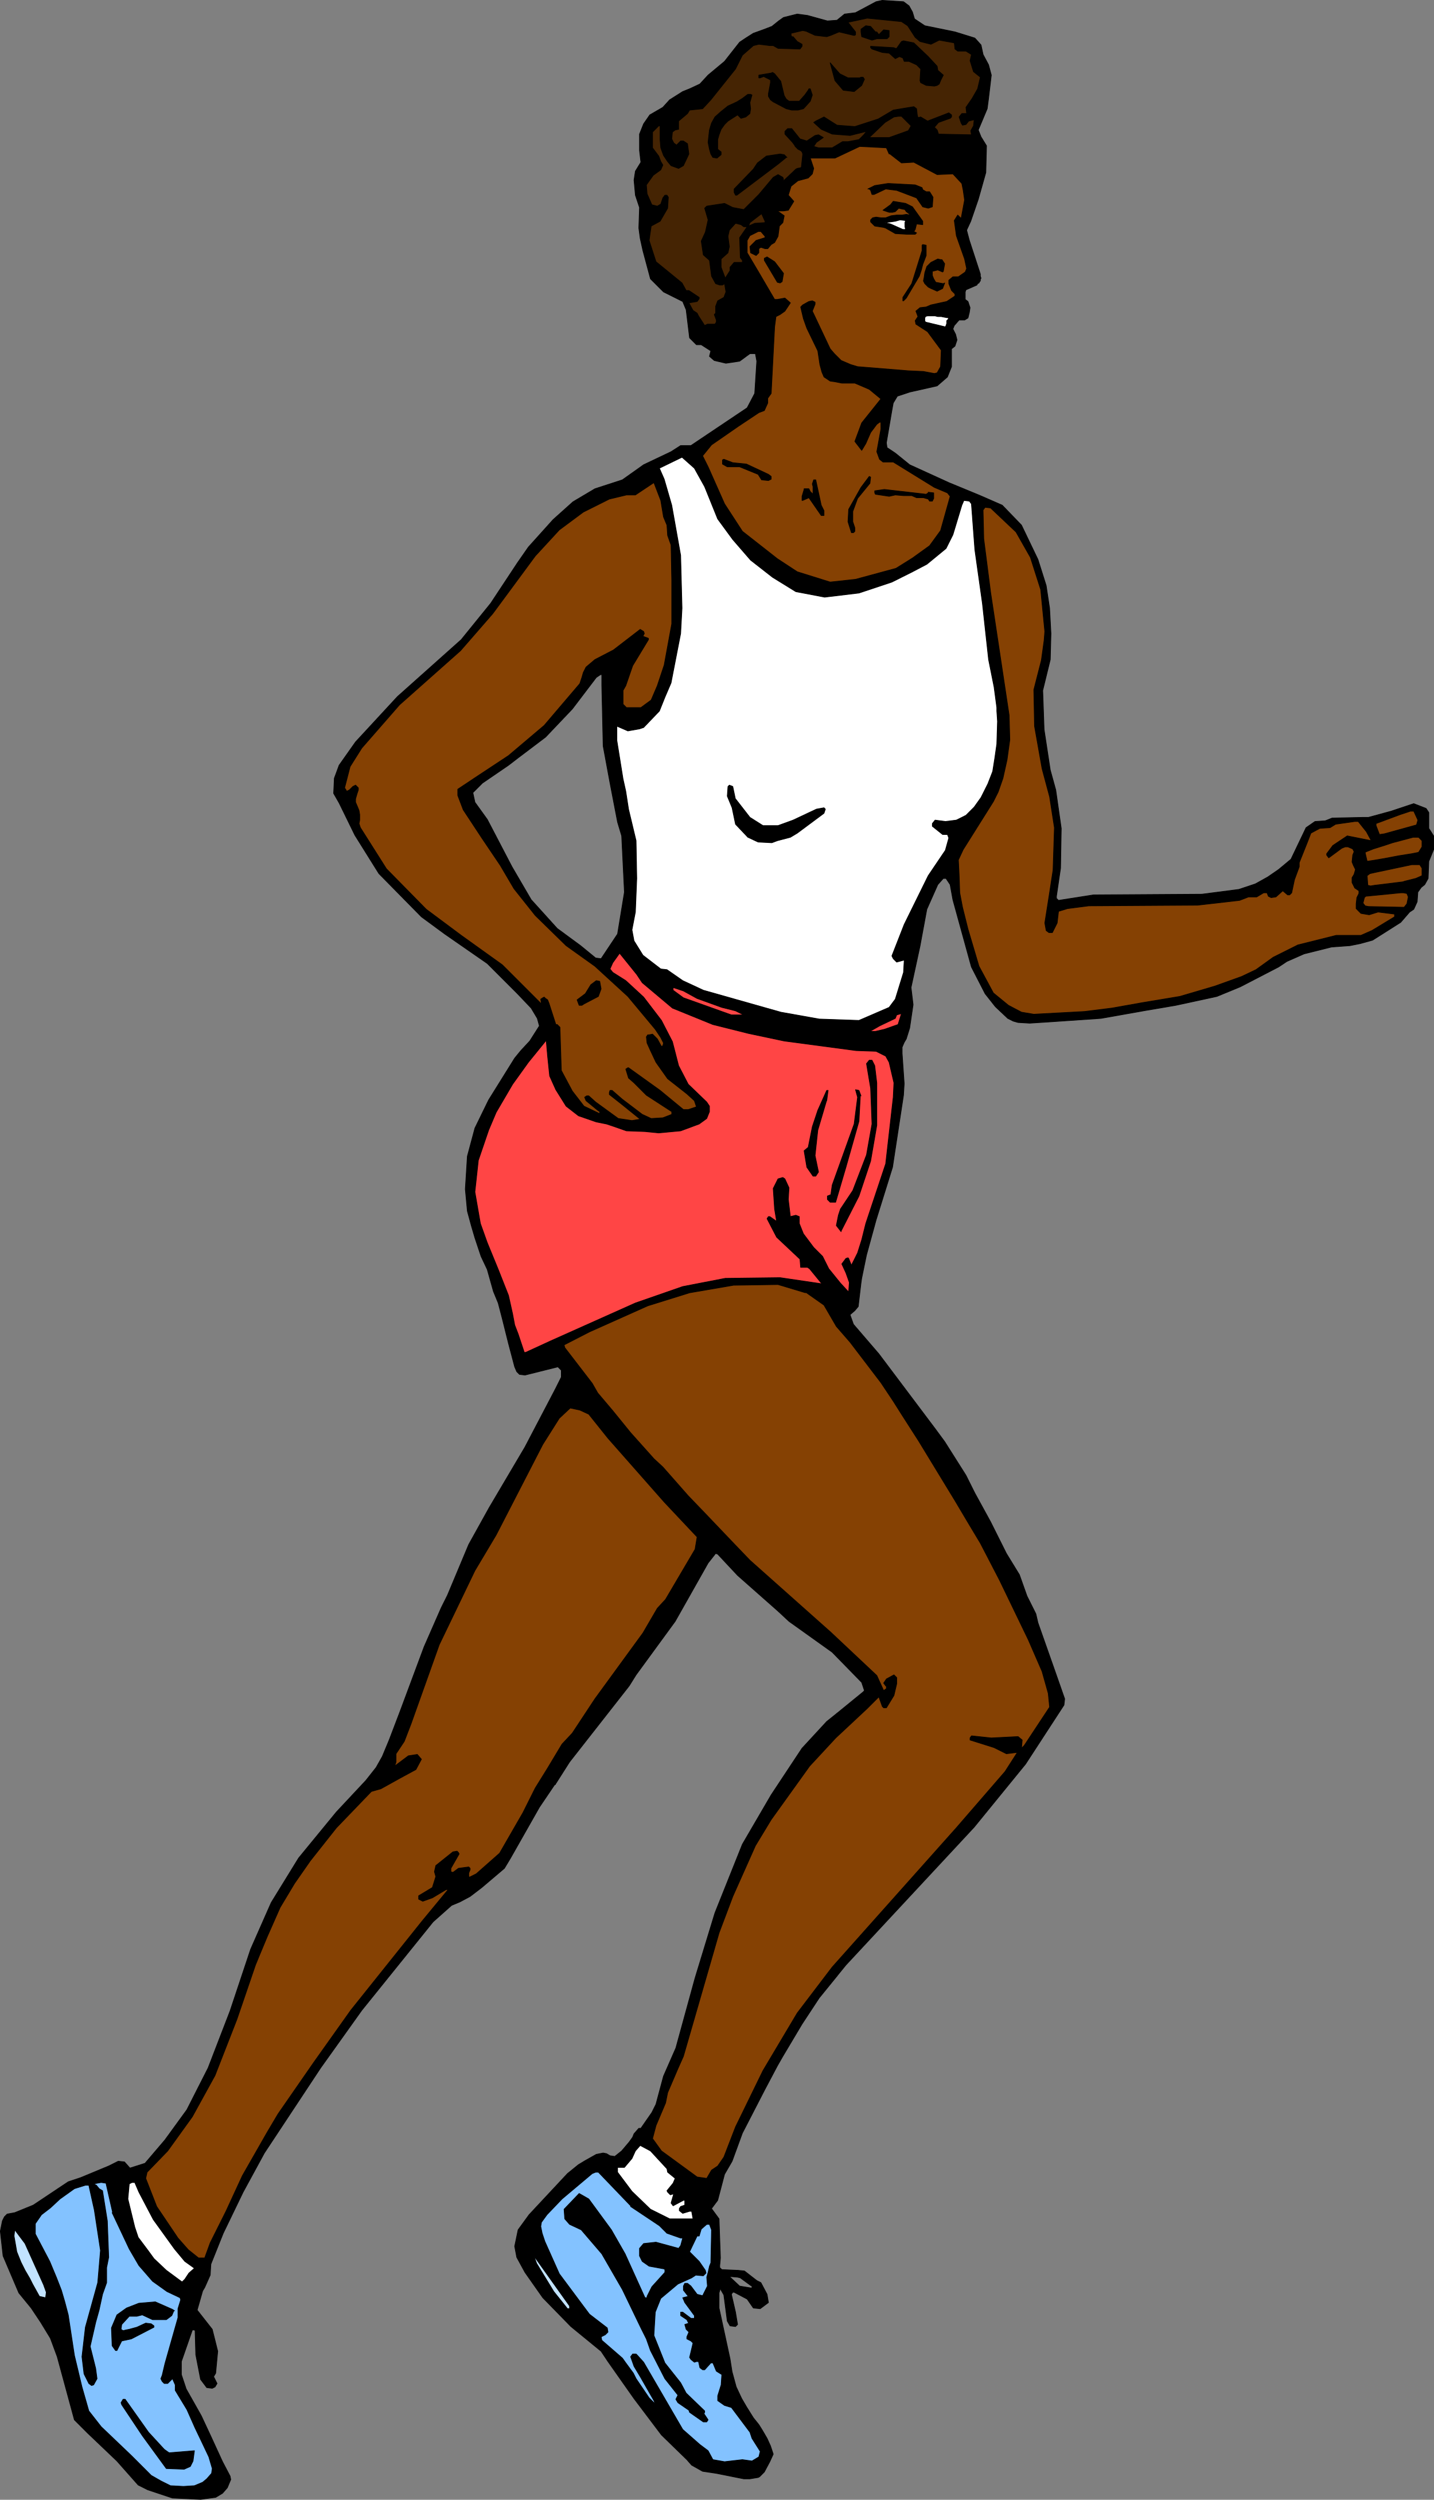 <?xml version="1.0" encoding="UTF-8" standalone="no"?>
<svg
   version="1.0"
   width="89.403mm"
   height="155.797mm"
   id="svg102"
   sodipodi:docname="Runner 08.wmf"
   xmlns:inkscape="http://www.inkscape.org/namespaces/inkscape"
   xmlns:sodipodi="http://sodipodi.sourceforge.net/DTD/sodipodi-0.dtd"
   xmlns="http://www.w3.org/2000/svg"
   xmlns:svg="http://www.w3.org/2000/svg">
  <rect width="100%" height="100%" fill="#808080" stroke="none"/>
  <sodipodi:namedview
     id="namedview102"
     pagecolor="#ffffff"
     bordercolor="#000000"
     borderopacity="0.25"
     inkscape:showpageshadow="2"
     inkscape:pageopacity="0.0"
     inkscape:pagecheckerboard="0"
     inkscape:deskcolor="#d1d1d1"
     inkscape:document-units="mm" />
  <defs
     id="defs1">
    <pattern
       id="WMFhbasepattern"
       patternUnits="userSpaceOnUse"
       width="6"
       height="6"
       x="0"
       y="0" />
  </defs>
  <path
     style="fill:#000000;fill-opacity:1;fill-rule:evenodd;stroke:none"
     d="m 197.23,403.574 6.141,-5.009 0.323,-0.323 -0.646,-1.939 -6.949,-7.11 -10.181,-7.272 -2.424,-2.262 V 4.929 l 1.131,-0.808 3.232,-0.808 2.424,0.323 4.686,1.293 2.262,-0.162 1.778,-1.454 2.586,-0.323 4.848,-2.585 1.454,-0.323 5.01,0.323 1.293,0.97 0.808,1.454 0.485,1.616 2.424,1.616 7.11,1.454 4.686,1.454 1.454,1.616 0.485,2.262 1.293,2.424 0.646,2.424 -0.646,5.494 -0.323,2.424 -2.101,5.009 0.646,1.616 1.293,2.101 -0.162,6.302 -1.778,6.302 -1.778,5.171 -0.97,2.101 0.646,2.424 2.586,7.918 v 0.485 l 0.162,0.485 -0.162,0.323 v 0.323 l -0.162,0.162 -0.162,0.323 -0.323,0.162 -0.162,0.323 -2.586,1.131 -0.162,0.485 v 1.293 0.485 l 0.646,0.485 0.485,1.454 -0.162,1.131 -0.323,1.293 -0.808,0.485 h -1.293 l -1.131,1.293 -0.323,0.808 0.646,1.293 0.323,1.293 -0.485,1.454 -0.808,0.646 v 4.201 l -0.97,2.424 -2.424,2.101 -6.464,1.454 -2.909,0.97 -0.97,1.616 -0.323,1.778 -1.293,7.595 0.162,1.131 1.939,1.293 3.394,2.747 9.211,4.201 7.434,3.07 5.171,2.262 4.525,4.686 3.878,8.08 1.939,6.14 0.808,5.333 0.323,5.979 -0.162,6.14 -1.778,7.272 0.323,9.211 1.454,9.534 1.293,4.686 1.293,9.049 -0.162,9.372 -0.97,6.625 v 0.485 l 0.485,0.485 8.241,-1.293 25.532,-0.162 8.726,-1.131 3.878,-1.293 2.909,-1.616 2.586,-1.778 2.909,-2.424 3.555,-7.433 2.101,-1.454 2.424,-0.162 1.616,-0.646 7.272,-0.162 h 1.293 l 5.333,-1.454 5.333,-1.778 2.909,1.131 0.646,0.97 v 3.717 l 1.131,1.778 v 3.232 l -1.131,2.747 -0.162,4.04 -0.808,1.454 -0.808,0.646 -0.808,1.131 -0.162,2.262 -0.808,1.778 -0.97,0.646 -2.101,2.424 -6.626,4.201 -2.909,0.808 -2.424,0.485 -4.363,0.323 -6.464,1.616 -4.04,1.778 -1.939,1.293 -9.049,4.686 -5.494,2.262 -9.696,2.101 -7.595,1.293 -10.019,1.778 -11.797,0.808 -5.01,0.323 -2.747,-0.162 -1.131,-0.323 -1.293,-0.646 -2.909,-2.747 -2.424,-3.07 -3.232,-6.302 -4.363,-15.836 -0.646,-3.555 -0.97,-1.454 h -0.646 l -1.293,1.454 -2.586,5.817 -1.616,8.726 -2.101,9.695 0.485,4.04 -0.808,5.494 -0.808,2.585 -0.485,0.808 -0.485,1.131 v 1.454 l 0.485,7.11 -0.162,2.747 -2.586,16.967 -3.878,12.443 -2.262,8.241 -1.131,5.494 -0.162,1.131 -0.646,5.494 -0.808,0.97 -1.131,0.97 0.808,2.262 5.979,6.948 13.251,17.613 2.262,3.07 5.01,7.918 2.101,4.201 3.717,6.787 3.717,7.433 3.07,5.009 1.778,5.009 2.101,4.201 0.485,2.101 4.04,11.473 2.262,6.464 -0.162,1.454 -9.049,13.897 -12.12,14.866 -30.219,32.48 -2.101,2.585 v -61.889 z"
     id="path1" />
  <path
     style="fill:none;stroke:#000000;stroke-width:0.162px;stroke-linecap:round;stroke-linejoin:round;stroke-miterlimit:4;stroke-dasharray:none;stroke-opacity:1"
     d="m 197.23,403.574 6.141,-5.009 0.323,-0.323 -0.646,-1.939 -6.949,-7.11 -10.181,-7.272 -2.424,-2.262 V 4.929 l 1.131,-0.808 3.232,-0.808 2.424,0.323 4.686,1.293 2.262,-0.162 1.778,-1.454 2.586,-0.323 4.848,-2.585 1.454,-0.323 5.01,0.323 1.293,0.97 0.808,1.454 0.485,1.616 2.424,1.616 7.11,1.454 4.686,1.454 1.454,1.616 0.485,2.262 1.293,2.424 0.646,2.424 -0.646,5.494 -0.323,2.424 -2.101,5.009 0.646,1.616 1.293,2.101 -0.162,6.302 -1.778,6.302 -1.778,5.171 -0.97,2.101 0.646,2.424 2.586,7.918 v 0.485 l 0.162,0.485 -0.162,0.323 v 0.323 l -0.162,0.162 -0.162,0.323 -0.323,0.162 -0.162,0.323 -2.586,1.131 -0.162,0.485 v 1.293 0.485 l 0.646,0.485 0.485,1.454 -0.162,1.131 -0.323,1.293 -0.808,0.485 h -1.293 l -1.131,1.293 -0.323,0.808 0.646,1.293 0.323,1.293 -0.485,1.454 -0.808,0.646 v 4.201 l -0.97,2.424 -2.424,2.101 -6.464,1.454 -2.909,0.97 -0.97,1.616 -0.323,1.778 -1.293,7.595 0.162,1.131 1.939,1.293 3.394,2.747 9.211,4.201 7.434,3.07 5.171,2.262 4.525,4.686 3.878,8.08 1.939,6.14 0.808,5.333 0.323,5.979 -0.162,6.14 -1.778,7.272 0.323,9.211 1.454,9.534 1.293,4.686 1.293,9.049 -0.162,9.372 -0.97,6.625 v 0.485 l 0.485,0.485 8.241,-1.293 25.532,-0.162 8.726,-1.131 3.878,-1.293 2.909,-1.616 2.586,-1.778 2.909,-2.424 3.555,-7.433 2.101,-1.454 2.424,-0.162 1.616,-0.646 7.272,-0.162 h 1.293 l 5.333,-1.454 5.333,-1.778 2.909,1.131 0.646,0.97 v 3.717 l 1.131,1.778 v 3.232 l -1.131,2.747 -0.162,4.04 -0.808,1.454 -0.808,0.646 -0.808,1.131 -0.162,2.262 -0.808,1.778 -0.97,0.646 -2.101,2.424 -6.626,4.201 -2.909,0.808 -2.424,0.485 -4.363,0.323 -6.464,1.616 -4.04,1.778 -1.939,1.293 -9.049,4.686 -5.494,2.262 -9.696,2.101 -7.595,1.293 -10.019,1.778 -11.797,0.808 -5.01,0.323 -2.747,-0.162 -1.131,-0.323 -1.293,-0.646 -2.909,-2.747 -2.424,-3.07 -3.232,-6.302 -4.363,-15.836 -0.646,-3.555 -0.97,-1.454 h -0.646 l -1.293,1.454 -2.586,5.817 -1.616,8.726 -2.101,9.695 0.485,4.04 -0.808,5.494 -0.808,2.585 -0.485,0.808 -0.485,1.131 v 1.454 l 0.485,7.11 -0.162,2.747 -2.586,16.967 -3.878,12.443 -2.262,8.241 -1.131,5.494 -0.162,1.131 -0.646,5.494 -0.808,0.97 -1.131,0.97 0.808,2.262 5.979,6.948 13.251,17.613 2.262,3.07 5.01,7.918 2.101,4.201 3.717,6.787 3.717,7.433 3.07,5.009 1.778,5.009 2.101,4.201 0.485,2.101 4.04,11.473 2.262,6.464 -0.162,1.454 -9.049,13.897 -12.12,14.866 -30.219,32.48 -2.101,2.585 v -61.889 0"
     id="path2" />
  <path
     style="fill:#000000;fill-opacity:1;fill-rule:evenodd;stroke:none"
     d="m 173.798,536.402 0.646,0.162 2.424,1.778 0.323,0.162 v 0.485 l -2.909,-0.485 -2.424,-2.262 1.939,0.162 v -1.616 l -3.717,-0.162 -0.485,-0.485 v -0.485 l 0.162,-1.778 -0.323,-9.211 -1.778,-2.424 1.454,-1.939 1.616,-6.14 1.778,-3.07 2.424,-6.625 5.333,-10.342 2.909,-5.494 1.293,-2.262 4.525,-7.595 4.04,-6.14 4.202,-5.171 v -61.889 l -2.424,1.939 -5.818,6.302 -7.272,10.988 -6.787,11.635 -6.464,16.159 -4.686,15.351 -4.525,16.482 -2.909,6.625 -1.778,6.625 -0.97,1.939 -2.586,3.717 h -0.485 l -1.131,1.293 -0.323,0.808 -0.808,1.131 -1.778,2.101 -1.616,1.293 -1.131,-0.162 -0.808,-0.485 -0.808,-0.162 -1.616,0.323 -2.586,1.454 -1.616,0.97 -2.586,2.101 -9.049,9.695 -2.586,3.555 -0.808,3.878 0.485,2.585 1.939,3.555 4.202,5.979 6.626,6.787 7.11,5.817 1.616,2.424 6.141,8.726 6.464,8.564 5.979,5.817 1.131,1.293 2.586,1.454 3.232,0.485 6.464,1.293 h 1.454 l 1.939,-0.323 0.323,-0.162 1.131,-1.131 1.293,-2.424 0.808,-1.778 -0.646,-1.939 -0.808,-1.778 -1.131,-1.939 -0.808,-1.293 -1.293,-1.616 -1.616,-2.585 -1.131,-1.939 -1.293,-2.747 -0.97,-3.555 -0.485,-3.07 -2.586,-11.958 v -3.555 l 0.323,-1.131 0.162,0.485 0.646,1.131 0.808,6.14 0.646,1.131 1.293,0.162 0.485,-0.485 -0.485,-2.909 -0.97,-4.201 0.323,-0.485 h 0.323 l 3.07,1.616 1.454,2.101 1.616,0.162 1.939,-1.454 -0.323,-1.939 -1.454,-2.747 -0.97,-0.485 -2.909,-2.262 -1.616,-0.162 v 1.616 z"
     id="path3" />
  <path
     style="fill:none;stroke:#000000;stroke-width:0.162px;stroke-linecap:round;stroke-linejoin:round;stroke-miterlimit:4;stroke-dasharray:none;stroke-opacity:1"
     d="m 173.798,536.402 0.646,0.162 2.424,1.778 0.323,0.162 v 0.485 l -2.909,-0.485 -2.424,-2.262 1.939,0.162 v -1.616 l -3.717,-0.162 -0.485,-0.485 v -0.485 l 0.162,-1.778 -0.323,-9.211 -1.778,-2.424 1.454,-1.939 1.616,-6.14 1.778,-3.07 2.424,-6.625 5.333,-10.342 2.909,-5.494 1.293,-2.262 4.525,-7.595 4.04,-6.14 4.202,-5.171 v -61.889 l -2.424,1.939 -5.818,6.302 -7.272,10.988 -6.787,11.635 -6.464,16.159 -4.686,15.351 -4.525,16.482 -2.909,6.625 -1.778,6.625 -0.97,1.939 -2.586,3.717 h -0.485 l -1.131,1.293 -0.323,0.808 -0.808,1.131 -1.778,2.101 -1.616,1.293 -1.131,-0.162 -0.808,-0.485 -0.808,-0.162 -1.616,0.323 -2.586,1.454 -1.616,0.97 -2.586,2.101 -9.049,9.695 -2.586,3.555 -0.808,3.878 0.485,2.585 1.939,3.555 4.202,5.979 6.626,6.787 7.11,5.817 1.616,2.424 6.141,8.726 6.464,8.564 5.979,5.817 1.131,1.293 2.586,1.454 3.232,0.485 6.464,1.293 h 1.454 l 1.939,-0.323 0.323,-0.162 1.131,-1.131 1.293,-2.424 0.808,-1.778 -0.646,-1.939 -0.808,-1.778 -1.131,-1.939 -0.808,-1.293 -1.293,-1.616 -1.616,-2.585 -1.131,-1.939 -1.293,-2.747 -0.97,-3.555 -0.485,-3.07 -2.586,-11.958 v -3.555 l 0.323,-1.131 0.162,0.485 0.646,1.131 0.808,6.14 0.646,1.131 1.293,0.162 0.485,-0.485 -0.485,-2.909 -0.97,-4.201 0.323,-0.485 h 0.323 l 3.07,1.616 1.454,2.101 1.616,0.162 1.939,-1.454 -0.323,-1.939 -1.454,-2.747 -0.97,-0.485 -2.909,-2.262 -1.616,-0.162 v 1.616 0"
     id="path4" />
  <path
     style="fill:#000000;fill-opacity:1;fill-rule:evenodd;stroke:none"
     d="m 130.813,420.218 -3.717,5.494 -6.787,11.958 -1.454,2.424 -5.333,4.525 -2.747,2.101 -2.424,1.293 -1.939,0.808 -4.363,3.878 -16.806,20.845 -9.696,13.574 -13.251,20.037 -5.01,9.211 -4.686,9.695 -2.909,7.272 -0.162,2.585 -1.293,2.909 -0.485,0.808 -1.293,4.525 3.555,4.525 1.293,5.171 -0.485,5.171 -0.485,0.808 0.808,1.616 -0.485,0.808 -0.646,0.323 -1.293,-0.162 -1.454,-1.939 -1.131,-5.817 -0.162,-5.656 -0.162,-0.162 h -0.485 l -2.586,7.433 v 3.07 l 1.131,3.393 3.555,6.302 2.262,4.848 2.747,5.979 1.778,3.393 0.162,0.808 -0.808,1.939 -1.131,1.293 -1.616,0.97 -3.555,0.485 -6.626,-0.323 -5.818,-1.939 -2.262,-1.131 -5.01,-5.656 -6.949,-6.625 -3.07,-3.07 -4.04,-14.866 -1.616,-4.363 -2.262,-3.717 -2.262,-3.393 -2.909,-3.555 -3.717,-8.726 -0.646,-5.817 0.485,-2.424 0.485,-0.97 0.646,-0.646 1.778,-0.323 4.363,-1.778 5.818,-3.878 2.424,-1.616 2.909,-0.97 6.626,-2.747 2.262,-1.131 1.454,0.162 1.293,1.454 3.555,-1.131 4.686,-5.494 5.171,-7.11 5.01,-9.857 5.171,-13.412 4.848,-14.543 4.848,-10.988 6.464,-10.503 8.888,-10.827 6.949,-7.433 2.424,-3.07 1.454,-2.585 1.616,-3.878 2.586,-6.787 5.656,-15.19 4.04,-9.211 1.454,-2.909 5.01,-11.958 4.848,-8.726 8.403,-14.22 7.11,-13.574 v 93.076 0 z"
     id="path5" />
  <path
     style="fill:none;stroke:#000000;stroke-width:0.162px;stroke-linecap:round;stroke-linejoin:round;stroke-miterlimit:4;stroke-dasharray:none;stroke-opacity:1"
     d="m 130.813,420.218 -3.717,5.494 -6.787,11.958 -1.454,2.424 -5.333,4.525 -2.747,2.101 -2.424,1.293 -1.939,0.808 -4.363,3.878 -16.806,20.845 -9.696,13.574 -13.251,20.037 -5.01,9.211 -4.686,9.695 -2.909,7.272 -0.162,2.585 -1.293,2.909 -0.485,0.808 -1.293,4.525 3.555,4.525 1.293,5.171 -0.485,5.171 -0.485,0.808 0.808,1.616 -0.485,0.808 -0.646,0.323 -1.293,-0.162 -1.454,-1.939 -1.131,-5.817 -0.162,-5.656 -0.162,-0.162 h -0.485 l -2.586,7.433 v 3.07 l 1.131,3.393 3.555,6.302 2.262,4.848 2.747,5.979 1.778,3.393 0.162,0.808 -0.808,1.939 -1.131,1.293 -1.616,0.97 -3.555,0.485 -6.626,-0.323 -5.818,-1.939 -2.262,-1.131 -5.01,-5.656 -6.949,-6.625 -3.07,-3.07 -4.04,-14.866 -1.616,-4.363 -2.262,-3.717 -2.262,-3.393 -2.909,-3.555 -3.717,-8.726 -0.646,-5.817 0.485,-2.424 0.485,-0.97 0.646,-0.646 1.778,-0.323 4.363,-1.778 5.818,-3.878 2.424,-1.616 2.909,-0.97 6.626,-2.747 2.262,-1.131 1.454,0.162 1.293,1.454 3.555,-1.131 4.686,-5.494 5.171,-7.11 5.01,-9.857 5.171,-13.412 4.848,-14.543 4.848,-10.988 6.464,-10.503 8.888,-10.827 6.949,-7.433 2.424,-3.07 1.454,-2.585 1.616,-3.878 2.586,-6.787 5.656,-15.19 4.04,-9.211 1.454,-2.909 5.01,-11.958 4.848,-8.726 8.403,-14.22 7.11,-13.574 v 93.076 0"
     id="path6" />
  <path
     style="fill:#000000;fill-opacity:1;fill-rule:evenodd;stroke:none"
     d="m 130.813,327.303 1.454,-2.909 v -1.616 l -0.808,-0.808 -7.757,1.939 -1.293,-0.162 -0.646,-0.646 -0.485,-1.131 -1.454,-5.494 -1.454,-5.817 -0.97,-3.717 -1.131,-2.747 -1.454,-5.171 -1.454,-3.07 -1.454,-4.363 -0.808,-2.747 -0.97,-3.555 -0.485,-5.171 0.485,-7.756 1.778,-6.625 3.232,-6.625 6.141,-9.857 1.454,-1.778 2.101,-2.262 2.262,-3.555 -0.485,-1.778 -1.454,-2.424 -3.232,-3.393 -7.11,-7.11 -10.019,-6.948 -5.494,-4.04 -10.019,-10.18 -5.656,-9.049 -3.717,-7.595 -1.293,-2.262 0.162,-3.555 1.131,-3.07 3.878,-5.494 9.857,-10.665 15.029,-13.412 6.949,-8.564 6.302,-9.534 v 46.053 l -2.101,1.616 -6.141,4.201 -2.262,2.262 0.485,2.262 2.909,4.04 5.818,11.15 4.525,7.756 6.141,6.787 5.494,4.04 3.555,2.909 1.293,0.162 3.878,-5.817 1.616,-9.857 -0.646,-13.25 -0.97,-3.232 -1.778,-9.211 -1.616,-8.726 -0.323,-14.382 v -2.424 h -0.323 l -0.97,0.646 -5.656,7.433 -6.302,6.625 -6.626,5.009 v -46.053 l 2.586,-3.717 5.818,-6.464 4.686,-4.201 5.171,-3.07 6.464,-2.101 3.878,-2.747 1.131,-0.808 6.464,-3.07 2.262,-1.454 h 2.424 l 13.251,-8.888 1.778,-3.393 0.485,-7.595 -0.323,-1.778 h -1.293 l -2.424,1.778 -3.232,0.485 -2.747,-0.646 -1.131,-0.97 0.323,-1.293 -2.262,-1.454 h -1.131 l -1.616,-1.616 -0.808,-6.625 -0.808,-1.939 -4.525,-2.262 -3.07,-3.07 -1.778,-6.625 -0.646,-2.909 -0.323,-2.424 0.162,-4.848 -0.97,-2.909 -0.323,-3.555 0.323,-2.101 1.293,-2.101 -0.323,-2.747 v -3.878 l 0.97,-2.424 1.454,-2.101 3.07,-1.778 1.616,-1.778 3.07,-1.939 1.616,-0.646 2.424,-1.131 1.939,-2.101 3.878,-3.232 3.555,-4.525 1.454,-0.97 1.778,-1.131 2.262,-0.808 2.101,-0.808 1.616,-1.293 V 379.658 l -9.696,-8.564 -4.686,-5.009 -0.485,-0.162 -1.778,2.262 -7.757,13.735 -9.211,12.604 -1.616,2.585 -14.059,17.937 -3.394,5.333 v -93.076 z"
     id="path7" />
  <path
     style="fill:none;stroke:#000000;stroke-width:0.162px;stroke-linecap:round;stroke-linejoin:round;stroke-miterlimit:4;stroke-dasharray:none;stroke-opacity:1"
     d="m 130.813,327.303 1.454,-2.909 v -1.616 l -0.808,-0.808 -7.757,1.939 -1.293,-0.162 -0.646,-0.646 -0.485,-1.131 -1.454,-5.494 -1.454,-5.817 -0.97,-3.717 -1.131,-2.747 -1.454,-5.171 -1.454,-3.07 -1.454,-4.363 -0.808,-2.747 -0.97,-3.555 -0.485,-5.171 0.485,-7.756 1.778,-6.625 3.232,-6.625 6.141,-9.857 1.454,-1.778 2.101,-2.262 2.262,-3.555 -0.485,-1.778 -1.454,-2.424 -3.232,-3.393 -7.11,-7.11 -10.019,-6.948 -5.494,-4.04 -10.019,-10.18 -5.656,-9.049 -3.717,-7.595 -1.293,-2.262 0.162,-3.555 1.131,-3.07 3.878,-5.494 9.857,-10.665 15.029,-13.412 6.949,-8.564 6.302,-9.534 v 46.053 l -2.101,1.616 -6.141,4.201 -2.262,2.262 0.485,2.262 2.909,4.04 5.818,11.15 4.525,7.756 6.141,6.787 5.494,4.04 3.555,2.909 1.293,0.162 3.878,-5.817 1.616,-9.857 -0.646,-13.25 -0.97,-3.232 -1.778,-9.211 -1.616,-8.726 -0.323,-14.382 v -2.424 h -0.323 l -0.97,0.646 -5.656,7.433 -6.302,6.625 -6.626,5.009 v -46.053 l 2.586,-3.717 5.818,-6.464 4.686,-4.201 5.171,-3.07 6.464,-2.101 3.878,-2.747 1.131,-0.808 6.464,-3.07 2.262,-1.454 h 2.424 l 13.251,-8.888 1.778,-3.393 0.485,-7.595 -0.323,-1.778 h -1.293 l -2.424,1.778 -3.232,0.485 -2.747,-0.646 -1.131,-0.97 0.323,-1.293 -2.262,-1.454 h -1.131 l -1.616,-1.616 -0.808,-6.625 -0.808,-1.939 -4.525,-2.262 -3.07,-3.07 -1.778,-6.625 -0.646,-2.909 -0.323,-2.424 0.162,-4.848 -0.97,-2.909 -0.323,-3.555 0.323,-2.101 1.293,-2.101 -0.323,-2.747 v -3.878 l 0.97,-2.424 1.454,-2.101 3.07,-1.778 1.616,-1.778 3.07,-1.939 1.616,-0.646 2.424,-1.131 1.939,-2.101 3.878,-3.232 3.555,-4.525 1.454,-0.97 1.778,-1.131 2.262,-0.808 2.101,-0.808 1.616,-1.293 V 379.658 l -9.696,-8.564 -4.686,-5.009 -0.485,-0.162 -1.778,2.262 -7.757,13.735 -9.211,12.604 -1.616,2.585 -14.059,17.937 -3.394,5.333 v -93.076 0"
     id="path8" />
  <path
     style="fill:#452403;fill-opacity:1;fill-rule:evenodd;stroke:none"
     d="m 155.215,36.762 -1.454,-1.939 v -3.717 l 1.454,-1.454 h 0.323 v 3.232 l 0.162,1.939 0.646,1.778 0.97,1.454 0.808,0.97 1.778,0.646 1.131,-0.646 1.293,-2.747 -0.323,-2.424 -0.97,-0.646 h -0.646 l -0.97,0.97 -0.646,-0.485 -0.485,-0.97 0.162,-1.616 0.646,-0.485 0.808,-0.162 v -1.939 l 2.101,-1.778 0.485,-0.808 3.07,-0.323 1.939,-2.101 5.818,-7.272 1.616,-3.232 2.586,-2.262 1.293,-0.323 2.586,0.323 h 0.808 l 1.131,0.646 5.171,0.162 0.485,-0.646 V 10.423 l -1.131,-0.646 -0.97,-1.131 h -0.323 l -0.162,-0.323 V 7.837 l 2.747,-0.646 0.808,0.162 2.101,0.97 2.747,0.323 0.97,-0.323 1.939,-0.808 3.394,0.808 h 0.323 l 0.162,-0.162 V 7.514 l -1.778,-2.262 4.525,-0.97 8.08,0.808 1.454,0.97 1.778,2.747 1.131,0.97 2.586,0.646 1.939,-0.97 3.555,0.646 0.162,1.454 0.646,0.485 h 1.939 l 1.293,0.808 -0.323,1.454 0.808,2.585 1.616,1.293 -0.646,2.747 -1.293,2.262 -1.454,2.101 0.162,1.454 h -1.131 l -0.646,0.808 0.485,1.454 0.323,0.485 0.808,-0.162 0.646,-0.808 1.293,-0.323 -0.162,1.454 -0.646,1.131 0.162,0.97 -7.757,-0.162 -0.323,-0.97 -0.646,-0.646 0.97,-1.131 2.262,-0.808 0.485,-0.162 0.323,-0.323 v -0.485 l -0.646,-0.485 -5.01,1.939 -1.616,-0.97 -0.646,0.162 -0.162,-0.646 -0.162,-1.454 -0.646,-0.485 -4.848,0.808 -3.555,2.101 -5.494,1.778 -4.202,-0.323 -3.07,-1.939 -1.939,0.97 -0.485,0.323 1.778,1.616 2.586,1.131 4.202,0.323 3.878,-0.97 -0.646,0.808 -1.131,1.131 -2.586,0.485 h -1.293 l -2.424,1.454 h -3.232 l -1.131,-0.323 0.646,-0.97 1.616,-1.131 -1.131,-0.646 -0.808,0.162 -1.939,1.293 -1.616,-0.485 -1.939,-2.424 h -0.97 l -0.646,0.646 v 0.646 l 1.778,1.939 0.485,0.646 0.162,0.323 0.646,0.646 0.323,0.162 0.323,0.162 0.323,0.323 0.162,0.485 -0.323,3.07 -0.162,0.162 -0.808,0.162 -0.323,0.162 -3.232,3.07 0.323,-0.646 -0.162,-0.485 -1.131,-0.646 -1.131,0.646 -3.394,4.04 -3.555,3.555 -2.586,-0.485 -1.939,-0.97 -4.202,0.646 -0.485,0.485 0.808,2.747 -0.646,2.909 -0.97,2.101 0.485,3.232 1.454,1.293 0.485,3.717 0.97,1.778 0.97,0.323 h 0.646 l 0.485,-0.323 v 0 l 0.323,1.939 -0.485,1.293 -1.454,0.808 -0.485,1.293 v 1.616 l -0.323,0.323 0.485,1.293 v 0.485 l -0.323,0.485 h -1.778 l -0.646,0.323 -1.454,-2.262 -0.323,-0.646 -0.97,-0.646 -0.97,-1.778 1.939,-0.323 0.485,-0.646 v -0.323 l -2.424,-1.616 h -0.646 l -0.97,-1.778 -6.141,-5.009 -1.616,-5.009 0.485,-3.393 2.101,-1.131 1.778,-3.07 0.162,-2.585 -0.323,-0.485 h -0.485 l -0.485,0.646 -0.485,1.454 -0.808,0.485 -1.293,-0.323 -1.131,-2.585 -0.162,-2.101 1.616,-2.262 1.778,-1.293 0.485,-1.131 -0.485,-0.808 z"
     id="path9" />
  <path
     style="fill:none;stroke:#000000;stroke-width:0.162px;stroke-linecap:round;stroke-linejoin:round;stroke-miterlimit:4;stroke-dasharray:none;stroke-opacity:1"
     d="m 155.215,36.762 -1.454,-1.939 v -3.717 l 1.454,-1.454 h 0.323 v 3.232 l 0.162,1.939 0.646,1.778 0.97,1.454 0.808,0.97 1.778,0.646 1.131,-0.646 1.293,-2.747 -0.323,-2.424 -0.97,-0.646 h -0.646 l -0.97,0.97 -0.646,-0.485 -0.485,-0.97 0.162,-1.616 0.646,-0.485 0.808,-0.162 v -1.939 l 2.101,-1.778 0.485,-0.808 3.07,-0.323 1.939,-2.101 5.818,-7.272 1.616,-3.232 2.586,-2.262 1.293,-0.323 2.586,0.323 h 0.808 l 1.131,0.646 5.171,0.162 0.485,-0.646 V 10.423 l -1.131,-0.646 -0.97,-1.131 h -0.323 l -0.162,-0.323 V 7.837 l 2.747,-0.646 0.808,0.162 2.101,0.97 2.747,0.323 0.97,-0.323 1.939,-0.808 3.394,0.808 h 0.323 l 0.162,-0.162 V 7.514 l -1.778,-2.262 4.525,-0.97 8.08,0.808 1.454,0.97 1.778,2.747 1.131,0.97 2.586,0.646 1.939,-0.97 3.555,0.646 0.162,1.454 0.646,0.485 h 1.939 l 1.293,0.808 -0.323,1.454 0.808,2.585 1.616,1.293 -0.646,2.747 -1.293,2.262 -1.454,2.101 0.162,1.454 h -1.131 l -0.646,0.808 0.485,1.454 0.323,0.485 0.808,-0.162 0.646,-0.808 1.293,-0.323 -0.162,1.454 -0.646,1.131 0.162,0.97 -7.757,-0.162 -0.323,-0.97 -0.646,-0.646 0.97,-1.131 2.262,-0.808 0.485,-0.162 0.323,-0.323 v -0.485 l -0.646,-0.485 -5.01,1.939 -1.616,-0.97 -0.646,0.162 -0.162,-0.646 -0.162,-1.454 -0.646,-0.485 -4.848,0.808 -3.555,2.101 -5.494,1.778 -4.202,-0.323 -3.07,-1.939 -1.939,0.97 -0.485,0.323 1.778,1.616 2.586,1.131 4.202,0.323 3.878,-0.97 -0.646,0.808 -1.131,1.131 -2.586,0.485 h -1.293 l -2.424,1.454 h -3.232 l -1.131,-0.323 0.646,-0.97 1.616,-1.131 -1.131,-0.646 -0.808,0.162 -1.939,1.293 -1.616,-0.485 -1.939,-2.424 h -0.97 l -0.646,0.646 v 0.646 l 1.778,1.939 0.485,0.646 0.162,0.323 0.646,0.646 0.323,0.162 0.323,0.162 0.323,0.323 0.162,0.485 -0.323,3.07 -0.162,0.162 -0.808,0.162 -0.323,0.162 -3.232,3.07 0.323,-0.646 -0.162,-0.485 -1.131,-0.646 -1.131,0.646 -3.394,4.04 -3.555,3.555 -2.586,-0.485 -1.939,-0.97 -4.202,0.646 -0.485,0.485 0.808,2.747 -0.646,2.909 -0.97,2.101 0.485,3.232 1.454,1.293 0.485,3.717 0.97,1.778 0.97,0.323 h 0.646 l 0.485,-0.323 v 0 l 0.323,1.939 -0.485,1.293 -1.454,0.808 -0.485,1.293 v 1.616 l -0.323,0.323 0.485,1.293 v 0.485 l -0.323,0.485 h -1.778 l -0.646,0.323 -1.454,-2.262 -0.323,-0.646 -0.97,-0.646 -0.97,-1.778 1.939,-0.323 0.485,-0.646 v -0.323 l -2.424,-1.616 h -0.646 l -0.97,-1.778 -6.141,-5.009 -1.616,-5.009 0.485,-3.393 2.101,-1.131 1.778,-3.07 0.162,-2.585 -0.323,-0.485 h -0.485 l -0.485,0.646 -0.485,1.454 -0.808,0.485 -1.293,-0.323 -1.131,-2.585 -0.162,-2.101 1.616,-2.262 1.778,-1.293 0.485,-1.131 -0.485,-0.808 -0.485,-1.293 v 0"
     id="path10" />
  <path
     style="fill:#000000;fill-opacity:1;fill-rule:evenodd;stroke:none"
     d="m 206.28,7.514 h 0.323 l 0.485,0.646 1.131,-1.131 1.293,0.162 v 0.97 0.485 l -0.485,0.485 h -2.424 l -1.131,0.323 -2.424,-0.808 -0.162,-1.131 V 6.868 l 1.131,-0.808 1.131,0.162 z"
     id="path11" />
  <path
     style="fill:none;stroke:#000000;stroke-width:0.162px;stroke-linecap:round;stroke-linejoin:round;stroke-miterlimit:4;stroke-dasharray:none;stroke-opacity:1"
     d="m 206.28,7.514 h 0.323 l 0.485,0.646 1.131,-1.131 1.293,0.162 v 0.97 0.485 l -0.485,0.485 h -2.424 l -1.131,0.323 -2.424,-0.808 -0.162,-1.131 V 6.868 l 1.131,-0.808 1.131,0.162 1.131,1.293 v 0"
     id="path12" />
  <path
     style="fill:#000000;fill-opacity:1;fill-rule:evenodd;stroke:none"
     d="m 218.723,13.331 2.101,2.262 0.162,0.97 1.293,1.131 -0.646,1.293 -0.323,0.808 -0.485,0.323 -0.646,0.162 -1.939,-0.162 -0.646,-0.323 -0.646,-0.323 -0.162,-0.485 0.162,-2.747 -0.97,-0.97 -1.778,-0.808 h -1.131 l -0.323,-0.808 -0.808,-0.323 -0.97,0.485 -1.454,-1.293 -1.616,-0.162 -2.424,-0.808 -0.323,-0.323 v -0.323 l 5.494,0.323 0.323,0.162 h 0.323 l 1.131,-1.616 0.485,-0.162 2.424,0.485 z"
     id="path13" />
  <path
     style="fill:none;stroke:#000000;stroke-width:0.162px;stroke-linecap:round;stroke-linejoin:round;stroke-miterlimit:4;stroke-dasharray:none;stroke-opacity:1"
     d="m 218.723,13.331 2.101,2.262 0.162,0.97 1.293,1.131 -0.646,1.293 -0.323,0.808 -0.485,0.323 -0.646,0.162 -1.939,-0.162 -0.646,-0.323 -0.646,-0.323 -0.162,-0.485 0.162,-2.747 -0.97,-0.97 -1.778,-0.808 h -1.131 l -0.323,-0.808 -0.808,-0.323 -0.97,0.485 -1.454,-1.293 -1.616,-0.162 -2.424,-0.808 -0.323,-0.323 v -0.323 l 5.494,0.323 0.323,0.162 h 0.323 l 1.131,-1.616 0.485,-0.162 2.424,0.485 3.394,3.232 v 0"
     id="path14" />
  <path
     style="fill:#000000;fill-opacity:1;fill-rule:evenodd;stroke:none"
     d="m 199.816,18.341 h 2.747 l 0.323,-0.162 h 0.485 l 0.323,0.485 -0.646,1.454 -1.778,1.454 -2.586,-0.323 -1.939,-2.262 -1.131,-4.201 2.262,2.585 1.939,0.97 z"
     id="path15" />
  <path
     style="fill:none;stroke:#000000;stroke-width:0.162px;stroke-linecap:round;stroke-linejoin:round;stroke-miterlimit:4;stroke-dasharray:none;stroke-opacity:1"
     d="m 199.816,18.341 h 2.747 l 0.323,-0.162 h 0.485 l 0.323,0.485 -0.646,1.454 -1.778,1.454 -2.586,-0.323 -1.939,-2.262 -1.131,-4.201 2.262,2.585 1.939,0.97 v 0"
     id="path16" />
  <path
     style="fill:#000000;fill-opacity:1;fill-rule:evenodd;stroke:none"
     d="m 182.525,17.371 1.454,1.778 0.808,3.393 0.485,0.808 0.646,0.485 h 1.454 0.97 l 1.293,-1.454 0.808,-1.131 0.162,-0.323 h 0.323 l 0.485,1.454 -0.485,1.454 -1.454,1.616 -0.162,0.162 -1.293,0.323 h -1.454 l -1.293,-0.323 -3.07,-1.616 -0.646,-0.485 -0.485,-0.808 v -0.646 l 0.485,-2.585 v -0.646 l -1.616,-0.808 -0.808,0.323 h -0.323 v -0.646 l 2.909,-0.485 0.323,-0.162 0.485,0.323 z"
     id="path17" />
  <path
     style="fill:none;stroke:#000000;stroke-width:0.162px;stroke-linecap:round;stroke-linejoin:round;stroke-miterlimit:4;stroke-dasharray:none;stroke-opacity:1"
     d="m 182.525,17.371 1.454,1.778 0.808,3.393 0.485,0.808 0.646,0.485 h 1.454 0.97 l 1.293,-1.454 0.808,-1.131 0.162,-0.323 h 0.323 l 0.485,1.454 -0.485,1.454 -1.454,1.616 -0.162,0.162 -1.293,0.323 h -1.454 l -1.293,-0.323 -3.07,-1.616 -0.646,-0.485 -0.485,-0.808 v -0.646 l 0.485,-2.585 v -0.646 l -1.616,-0.808 -0.808,0.323 h -0.323 v -0.646 l 2.909,-0.485 0.323,-0.162 0.485,0.323 v 0"
     id="path18" />
  <path
     style="fill:#000000;fill-opacity:1;fill-rule:evenodd;stroke:none"
     d="m 177.192,22.38 -0.485,1.778 0.162,1.454 -0.162,1.131 -0.97,0.808 -1.131,0.323 -0.808,-0.808 -2.262,1.454 -0.808,0.808 -0.808,1.131 -0.485,1.293 -0.323,1.131 v 2.262 l 0.808,0.646 V 36.439 l -0.97,0.808 -0.97,-0.162 -0.485,-0.808 -0.323,-1.131 -0.323,-1.616 0.323,-2.909 0.485,-1.616 0.808,-1.454 1.454,-1.293 1.616,-1.293 2.101,-0.97 1.293,-0.808 1.293,-0.97 h 0.646 l 0.323,0.162 z"
     id="path19" />
  <path
     style="fill:none;stroke:#000000;stroke-width:0.162px;stroke-linecap:round;stroke-linejoin:round;stroke-miterlimit:4;stroke-dasharray:none;stroke-opacity:1"
     d="m 177.192,22.38 -0.485,1.778 0.162,1.454 -0.162,1.131 -0.97,0.808 -1.131,0.323 -0.808,-0.808 -2.262,1.454 -0.808,0.808 -0.808,1.131 -0.485,1.293 -0.323,1.131 v 2.262 l 0.808,0.646 V 36.439 l -0.97,0.808 -0.97,-0.162 -0.485,-0.808 -0.323,-1.131 -0.323,-1.616 0.323,-2.909 0.485,-1.616 0.808,-1.454 1.454,-1.293 1.616,-1.293 2.101,-0.97 1.293,-0.808 1.293,-0.97 h 0.646 l 0.323,0.162 v 0"
     id="path20" />
  <path
     style="fill:#452403;fill-opacity:1;fill-rule:evenodd;stroke:none"
     d="m 214.683,29.652 -0.646,1.131 -4.525,1.616 h -2.262 -2.424 l 3.717,-3.555 2.101,-1.293 1.131,-0.162 h 0.646 l 1.616,1.616 z"
     id="path21" />
  <path
     style="fill:none;stroke:#000000;stroke-width:0.162px;stroke-linecap:round;stroke-linejoin:round;stroke-miterlimit:4;stroke-dasharray:none;stroke-opacity:1"
     d="m 214.683,29.652 -0.646,1.131 -4.525,1.616 h -2.262 -2.424 l 3.717,-3.555 2.101,-1.293 1.131,-0.162 h 0.646 l 1.616,1.616 0.646,0.646 v 0"
     id="path22" />
  <path
     style="fill:#854103;fill-opacity:1;fill-rule:evenodd;stroke:none"
     d="m 209.512,36.116 2.909,2.262 2.909,-0.162 5.494,2.909 3.717,-0.162 2.101,2.262 0.323,1.616 0.323,2.262 -0.808,4.363 -0.808,-0.808 -0.808,1.293 0.485,3.555 1.939,5.494 0.485,2.262 -0.323,0.808 -1.616,1.131 h -1.293 l -0.97,0.808 v 0.808 l 0.646,1.616 0.808,0.808 v 0.485 l -1.939,1.293 -3.717,0.808 -1.131,0.485 -1.454,0.162 -0.97,0.808 0.485,1.293 -0.646,0.97 0.162,0.808 2.747,1.778 3.232,4.363 -0.162,3.878 -0.808,1.454 -0.646,0.162 -2.586,-0.485 -3.555,-0.162 -11.958,-0.97 -1.616,-0.485 -2.262,-0.97 -1.616,-1.616 -0.97,-1.131 -4.202,-8.888 0.646,-1.616 v -0.485 l -0.646,-0.323 -0.808,0.162 -1.454,0.808 -0.485,0.485 0.646,2.747 0.808,2.262 2.586,5.333 0.485,3.232 0.485,1.778 0.485,1.131 1.454,0.97 1.131,0.162 1.616,0.323 h 3.07 l 3.394,1.454 2.747,2.262 -4.525,5.656 -1.616,4.363 1.616,2.101 0.97,-1.616 1.131,-2.585 1.454,-1.939 0.646,-0.485 h 0.323 v 1.616 l -0.97,5.332 0.646,1.778 0.808,0.646 h 2.424 l 9.696,5.979 3.07,1.293 0.646,0.808 -2.262,8.08 -2.586,3.555 -4.04,2.909 -3.878,2.424 -9.534,2.585 -5.979,0.646 -7.757,-2.424 -4.686,-3.07 -8.241,-6.464 -4.202,-6.464 -3.878,-8.726 -1.293,-2.585 2.101,-2.585 6.302,-4.363 4.848,-3.232 1.293,-0.485 0.808,-1.778 v -1.131 l 0.808,-1.131 0.808,-15.674 0.323,-2.424 0.97,-0.485 1.131,-0.808 1.293,-1.939 -1.293,-1.131 -1.778,0.323 h -0.646 l -3.878,-6.625 -2.586,-4.363 v -2.909 l 0.646,-1.131 1.939,-0.97 h 0.646 l 0.97,1.131 v 0.323 l -2.101,0.646 -1.454,1.454 0.162,1.454 1.293,0.646 0.646,-0.646 v -0.97 l 0.485,-0.323 0.97,0.323 h 0.646 l 0.808,-0.97 0.808,-0.485 0.808,-1.454 0.323,-2.424 0.808,-0.808 0.323,-1.616 -1.616,-1.131 h 1.454 l 1.131,-0.162 1.293,-2.101 -1.293,-1.454 0.646,-2.101 1.616,-1.293 2.424,-0.646 0.97,-0.97 0.323,-1.293 -0.808,-2.424 h 2.909 2.909 l 5.818,-2.747 6.302,0.323 0.646,1.454 v 0 z"
     id="path23" />
  <path
     style="fill:none;stroke:#000000;stroke-width:0.162px;stroke-linecap:round;stroke-linejoin:round;stroke-miterlimit:4;stroke-dasharray:none;stroke-opacity:1"
     d="m 209.512,36.116 2.909,2.262 2.909,-0.162 5.494,2.909 3.717,-0.162 2.101,2.262 0.323,1.616 0.323,2.262 -0.808,4.363 -0.808,-0.808 -0.808,1.293 0.485,3.555 1.939,5.494 0.485,2.262 -0.323,0.808 -1.616,1.131 h -1.293 l -0.97,0.808 v 0.808 l 0.646,1.616 0.808,0.808 v 0.485 l -1.939,1.293 -3.717,0.808 -1.131,0.485 -1.454,0.162 -0.97,0.808 0.485,1.293 -0.646,0.97 0.162,0.808 2.747,1.778 3.232,4.363 -0.162,3.878 -0.808,1.454 -0.646,0.162 -2.586,-0.485 -3.555,-0.162 -11.958,-0.97 -1.616,-0.485 -2.262,-0.97 -1.616,-1.616 -0.97,-1.131 -4.202,-8.888 0.646,-1.616 v -0.485 l -0.646,-0.323 -0.808,0.162 -1.454,0.808 -0.485,0.485 0.646,2.747 0.808,2.262 2.586,5.333 0.485,3.232 0.485,1.778 0.485,1.131 1.454,0.97 1.131,0.162 1.616,0.323 h 3.07 l 3.394,1.454 2.747,2.262 -4.525,5.656 -1.616,4.363 1.616,2.101 0.97,-1.616 1.131,-2.585 1.454,-1.939 0.646,-0.485 h 0.323 v 1.616 l -0.97,5.332 0.646,1.778 0.808,0.646 h 2.424 l 9.696,5.979 3.07,1.293 0.646,0.808 -2.262,8.08 -2.586,3.555 -4.04,2.909 -3.878,2.424 -9.534,2.585 -5.979,0.646 -7.757,-2.424 -4.686,-3.07 -8.241,-6.464 -4.202,-6.464 -3.878,-8.726 -1.293,-2.585 2.101,-2.585 6.302,-4.363 4.848,-3.232 1.293,-0.485 0.808,-1.778 v -1.131 l 0.808,-1.131 0.808,-15.674 0.323,-2.424 0.97,-0.485 1.131,-0.808 1.293,-1.939 -1.293,-1.131 -1.778,0.323 h -0.646 l -3.878,-6.625 -2.586,-4.363 v -2.909 l 0.646,-1.131 1.939,-0.97 h 0.646 l 0.97,1.131 v 0.323 l -2.101,0.646 -1.454,1.454 0.162,1.454 1.293,0.646 0.646,-0.646 v -0.97 l 0.485,-0.323 0.97,0.323 h 0.646 l 0.808,-0.97 0.808,-0.485 0.808,-1.454 0.323,-2.424 0.808,-0.808 0.323,-1.616 -1.616,-1.131 h 1.454 l 1.131,-0.162 1.293,-2.101 -1.293,-1.454 0.646,-2.101 1.616,-1.293 2.424,-0.646 0.97,-0.97 0.323,-1.293 -0.808,-2.424 h 2.909 2.909 l 5.818,-2.747 6.302,0.323 0.646,1.454 v 0"
     id="path24" />
  <path
     style="fill:#000000;fill-opacity:1;fill-rule:evenodd;stroke:none"
     d="m 185.272,37.085 -1.778,1.454 -8.565,6.464 -1.293,0.97 h -0.323 l -0.323,-0.646 v -0.808 l 4.525,-4.686 0.97,-1.454 2.101,-1.616 3.232,-0.485 0.97,0.162 0.646,0.646 v 0 z"
     id="path25" />
  <path
     style="fill:none;stroke:#000000;stroke-width:0.162px;stroke-linecap:round;stroke-linejoin:round;stroke-miterlimit:4;stroke-dasharray:none;stroke-opacity:1"
     d="m 185.272,37.085 -1.778,1.454 -8.565,6.464 -1.293,0.97 h -0.323 l -0.323,-0.646 v -0.808 l 4.525,-4.686 0.97,-1.454 2.101,-1.616 3.232,-0.485 0.97,0.162 0.646,0.646 v 0"
     id="path26" />
  <path
     style="fill:#000000;fill-opacity:1;fill-rule:evenodd;stroke:none"
     d="m 217.268,44.195 0.162,0.485 0.808,0.485 h 0.808 l 0.808,1.293 -0.162,2.262 -0.97,0.323 -1.293,-0.323 -1.454,-2.101 -4.686,-1.778 -2.586,-0.323 -2.747,1.293 h -0.485 l -0.323,-0.97 -0.323,-0.323 h -0.323 l 1.616,-0.808 3.07,-0.485 h 0.323 l 6.141,0.323 1.616,0.646 z"
     id="path27" />
  <path
     style="fill:none;stroke:#000000;stroke-width:0.162px;stroke-linecap:round;stroke-linejoin:round;stroke-miterlimit:4;stroke-dasharray:none;stroke-opacity:1"
     d="m 217.268,44.195 0.162,0.485 0.808,0.485 h 0.808 l 0.808,1.293 -0.162,2.262 -0.97,0.323 -1.293,-0.323 -1.454,-2.101 -4.686,-1.778 -2.586,-0.323 -2.747,1.293 h -0.485 l -0.323,-0.97 -0.323,-0.323 h -0.323 l 1.616,-0.808 3.07,-0.485 h 0.323 l 6.141,0.323 1.616,0.646 v 0"
     id="path28" />
  <path
     style="fill:#000000;fill-opacity:1;fill-rule:evenodd;stroke:none"
     d="m 215.006,48.72 2.424,3.393 v 0.808 l -1.454,-0.162 v 0 l -0.323,1.293 -0.323,0.485 0.323,0.162 0.323,0.162 -0.323,0.323 h -0.808 -1.131 l -2.747,-0.162 -2.262,-1.293 -0.485,-0.162 -2.101,-0.323 -0.97,-0.97 v -0.485 l 0.485,-0.485 0.808,-0.162 1.131,0.162 h 1.131 l 1.293,-0.485 1.293,-0.162 h 1.293 l 0.97,-0.162 0.97,0.162 -0.323,-0.323 -0.646,-0.485 -0.323,-0.485 -0.808,-0.162 -0.646,-0.162 -0.808,0.808 -0.646,0.162 h -0.808 l -1.454,-0.485 1.778,-1.293 0.646,-0.808 2.909,0.485 1.616,0.808 z"
     id="path29" />
  <path
     style="fill:none;stroke:#000000;stroke-width:0.162px;stroke-linecap:round;stroke-linejoin:round;stroke-miterlimit:4;stroke-dasharray:none;stroke-opacity:1"
     d="m 215.006,48.72 2.424,3.393 v 0.808 l -1.454,-0.162 v 0 l -0.323,1.293 -0.323,0.485 0.323,0.162 0.323,0.162 -0.323,0.323 h -0.808 -1.131 l -2.747,-0.162 -2.262,-1.293 -0.485,-0.162 -2.101,-0.323 -0.97,-0.97 v -0.485 l 0.485,-0.485 0.808,-0.162 1.131,0.162 h 1.131 l 1.293,-0.485 1.293,-0.162 h 1.293 l 0.97,-0.162 0.97,0.162 -0.323,-0.323 -0.646,-0.485 -0.323,-0.485 -0.808,-0.162 -0.646,-0.162 -0.808,0.808 -0.646,0.162 h -0.808 l -1.454,-0.485 1.778,-1.293 0.646,-0.808 2.909,0.485 1.616,0.808 v 0"
     id="path30" />
  <path
     style="fill:#452403;fill-opacity:1;fill-rule:evenodd;stroke:none"
     d="m 175.253,53.406 h 0.808 l -1.778,2.585 0.162,4.686 0.485,0.646 v 0.485 h -1.939 l -0.97,1.131 v 0.808 l -1.131,1.778 -0.97,-2.585 V 61.001 l 1.616,-1.454 0.323,-1.454 -0.323,-2.424 0.323,-1.454 1.454,-1.616 1.293,0.323 0.646,0.485 z"
     id="path31" />
  <path
     style="fill:none;stroke:#000000;stroke-width:0.162px;stroke-linecap:round;stroke-linejoin:round;stroke-miterlimit:4;stroke-dasharray:none;stroke-opacity:1"
     d="m 175.253,53.406 h 0.808 l -1.778,2.585 0.162,4.686 0.485,0.646 v 0.485 h -1.939 l -0.97,1.131 v 0.808 l -1.131,1.778 -0.97,-2.585 V 61.001 l 1.616,-1.454 0.323,-1.454 -0.323,-2.424 0.323,-1.454 1.454,-1.616 1.293,0.323 0.646,0.485 v 0"
     id="path32" />
  <path
     style="fill:#000000;fill-opacity:1;fill-rule:evenodd;stroke:none"
     d="m 217.915,64.232 0.485,-1.454 0.97,-0.97 1.616,-0.808 0.646,0.162 h 0.323 l 0.646,0.97 -0.323,1.778 -0.162,0.162 -1.131,-0.485 -1.293,0.323 v 0.97 l 0.323,0.808 0.485,0.808 1.778,0.323 0.323,-0.162 -0.485,1.293 -1.293,0.646 -1.454,-0.646 -0.646,-0.323 -0.808,-0.808 -0.323,-0.646 0.162,-0.808 z"
     id="path33" />
  <path
     style="fill:none;stroke:#000000;stroke-width:0.162px;stroke-linecap:round;stroke-linejoin:round;stroke-miterlimit:4;stroke-dasharray:none;stroke-opacity:1"
     d="m 217.915,64.232 0.485,-1.454 0.97,-0.97 1.616,-0.808 0.646,0.162 h 0.323 l 0.646,0.97 -0.323,1.778 -0.162,0.162 -1.131,-0.485 -1.293,0.323 v 0.97 l 0.323,0.808 0.485,0.808 1.778,0.323 0.323,-0.162 -0.485,1.293 -1.293,0.646 -1.454,-0.646 -0.646,-0.323 -0.808,-0.808 -0.323,-0.646 0.162,-0.808 0.162,-1.131 v 0"
     id="path34" />
  <path
     style="fill:#000000;fill-opacity:1;fill-rule:evenodd;stroke:none"
     d="m 216.622,65.04 -3.07,5.171 -0.646,0.646 h -0.162 v -0.808 l 2.101,-3.232 2.424,-7.756 v -1.293 l 0.162,-0.162 0.808,0.162 v 2.424 l -0.808,2.101 -0.323,1.293 -0.485,1.454 z"
     id="path35" />
  <path
     style="fill:none;stroke:#000000;stroke-width:0.162px;stroke-linecap:round;stroke-linejoin:round;stroke-miterlimit:4;stroke-dasharray:none;stroke-opacity:1"
     d="m 216.622,65.04 -3.07,5.171 -0.646,0.646 h -0.162 v -0.808 l 2.101,-3.232 2.424,-7.756 v -1.293 l 0.162,-0.162 0.808,0.162 v 2.424 l -0.808,2.101 -0.323,1.293 -0.485,1.454 v 0"
     id="path36" />
  <path
     style="fill:#000000;fill-opacity:1;fill-rule:evenodd;stroke:none"
     d="m 184.625,64.394 -0.323,1.939 -0.485,0.323 -0.646,-0.162 -3.07,-5.171 v -0.485 l 0.646,-0.323 1.778,1.131 z"
     id="path37" />
  <path
     style="fill:none;stroke:#000000;stroke-width:0.162px;stroke-linecap:round;stroke-linejoin:round;stroke-miterlimit:4;stroke-dasharray:none;stroke-opacity:1"
     d="m 184.625,64.394 -0.323,1.939 -0.485,0.323 -0.646,-0.162 -3.07,-5.171 v -0.485 l 0.646,-0.323 1.778,1.131 2.101,2.747 v 0"
     id="path38" />
  <path
     style="fill:#ffffff;fill-opacity:1;fill-rule:evenodd;stroke:none"
     d="m 166.042,114.649 3.07,7.595 3.555,4.848 4.202,4.848 5.171,4.04 5.494,3.393 6.787,1.293 8.08,-0.97 7.757,-2.585 4.848,-2.424 3.394,-1.778 4.525,-3.717 1.616,-3.232 2.101,-6.948 0.485,-1.131 1.293,0.162 0.485,0.646 0.808,10.827 1.778,12.604 1.454,13.25 1.293,6.464 0.646,4.848 v 0.808 l 0.162,2.424 -0.162,5.333 -0.485,3.393 -0.485,3.07 -1.131,2.909 -1.616,3.232 -1.616,2.262 -1.939,1.939 -2.262,1.131 -2.586,0.323 -2.424,-0.323 -0.646,0.808 v 0.646 l 2.424,1.939 h 1.131 l 0.323,0.808 -0.808,2.909 -4.04,5.979 -5.656,11.473 -2.909,7.433 0.323,0.646 0.808,0.808 1.778,-0.485 -0.162,2.909 -1.939,6.302 -1.454,1.939 -7.11,3.07 -9.373,-0.323 -9.049,-1.616 -18.261,-5.171 -4.848,-2.262 -3.717,-2.585 -1.454,-0.162 -4.202,-3.232 -2.101,-3.393 -0.485,-2.585 0.808,-4.201 0.323,-7.918 -0.162,-8.888 -1.778,-7.433 -0.646,-4.201 -0.646,-2.909 -1.454,-9.049 v -3.393 l 2.586,1.131 2.747,-0.485 0.97,-0.323 3.717,-3.878 1.293,-3.232 1.454,-3.393 2.262,-11.635 0.323,-5.979 -0.323,-12.443 -2.101,-11.796 -1.778,-6.14 -1.131,-2.585 5.333,-2.585 2.909,2.585 z"
     id="path39" />
  <path
     style="fill:none;stroke:#000000;stroke-width:0.162px;stroke-linecap:round;stroke-linejoin:round;stroke-miterlimit:4;stroke-dasharray:none;stroke-opacity:1"
     d="m 166.042,114.649 3.07,7.595 3.555,4.848 4.202,4.848 5.171,4.04 5.494,3.393 6.787,1.293 8.08,-0.97 7.757,-2.585 4.848,-2.424 3.394,-1.778 4.525,-3.717 1.616,-3.232 2.101,-6.948 0.485,-1.131 1.293,0.162 0.485,0.646 0.808,10.827 1.778,12.604 1.454,13.25 1.293,6.464 0.646,4.848 v 0.808 l 0.162,2.424 -0.162,5.333 -0.485,3.393 -0.485,3.07 -1.131,2.909 -1.616,3.232 -1.616,2.262 -1.939,1.939 -2.262,1.131 -2.586,0.323 -2.424,-0.323 -0.646,0.808 v 0.646 l 2.424,1.939 h 1.131 l 0.323,0.808 -0.808,2.909 -4.04,5.979 -5.656,11.473 -2.909,7.433 0.323,0.646 0.808,0.808 1.778,-0.485 -0.162,2.909 -1.939,6.302 -1.454,1.939 -7.11,3.07 -9.373,-0.323 -9.049,-1.616 -18.261,-5.171 -4.848,-2.262 -3.717,-2.585 -1.454,-0.162 -4.202,-3.232 -2.101,-3.393 -0.485,-2.585 0.808,-4.201 0.323,-7.918 -0.162,-8.888 -1.778,-7.433 -0.646,-4.201 -0.646,-2.909 -1.454,-9.049 v -3.393 l 2.586,1.131 2.747,-0.485 0.97,-0.323 3.717,-3.878 1.293,-3.232 1.454,-3.393 2.262,-11.635 0.323,-5.979 -0.323,-12.443 -2.101,-11.796 -1.778,-6.14 -1.131,-2.585 5.333,-2.585 2.909,2.585 2.424,4.363 v 0"
     id="path40" />
  <path
     style="fill:#000000;fill-opacity:1;fill-rule:evenodd;stroke:none"
     d="m 175.899,109.316 5.171,2.424 0.646,0.485 v 0.646 l -0.646,0.323 -1.616,-0.162 -0.808,-1.293 -4.363,-1.778 h -2.909 l -1.131,-0.646 v -0.97 l 0.323,-0.162 2.101,0.808 z"
     id="path41" />
  <path
     style="fill:none;stroke:#000000;stroke-width:0.162px;stroke-linecap:round;stroke-linejoin:round;stroke-miterlimit:4;stroke-dasharray:none;stroke-opacity:1"
     d="m 175.899,109.316 5.171,2.424 0.646,0.485 v 0.646 l -0.646,0.323 -1.616,-0.162 -0.808,-1.293 -4.363,-1.778 h -2.909 l -1.131,-0.646 v -0.97 l 0.323,-0.162 2.101,0.808 3.232,0.323 v 0"
     id="path42" />
  <path
     style="fill:#000000;fill-opacity:1;fill-rule:evenodd;stroke:none"
     d="m 204.987,113.841 -2.909,3.555 -1.131,3.07 v 2.424 l 0.485,1.454 v 0.808 l -0.323,0.323 h -0.485 l -0.808,-2.585 0.162,-2.909 2.909,-5.171 1.939,-2.585 0.323,0.162 -0.162,1.454 z"
     id="path43" />
  <path
     style="fill:none;stroke:#000000;stroke-width:0.162px;stroke-linecap:round;stroke-linejoin:round;stroke-miterlimit:4;stroke-dasharray:none;stroke-opacity:1"
     d="m 204.987,113.841 -2.909,3.555 -1.131,3.07 v 2.424 l 0.485,1.454 v 0.808 l -0.323,0.323 h -0.485 l -0.808,-2.585 0.162,-2.909 2.909,-5.171 1.939,-2.585 0.323,0.162 -0.162,1.454 v 0"
     id="path44" />
  <path
     style="fill:#000000;fill-opacity:1;fill-rule:evenodd;stroke:none"
     d="m 193.513,119.012 0.646,1.293 v 1.131 h -0.646 l -2.909,-4.201 -1.454,0.646 h -0.162 v -0.97 l 0.485,-1.616 v -0.162 h 1.131 l 0.323,0.646 0.646,0.646 v -1.778 l -0.162,-0.646 0.323,-0.97 h 0.485 l 1.293,5.979 z"
     id="path45" />
  <path
     style="fill:none;stroke:#000000;stroke-width:0.162px;stroke-linecap:round;stroke-linejoin:round;stroke-miterlimit:4;stroke-dasharray:none;stroke-opacity:1"
     d="m 193.513,119.012 0.646,1.293 v 1.131 h -0.646 l -2.909,-4.201 -1.454,0.646 h -0.162 v -0.97 l 0.485,-1.616 v -0.162 h 1.131 l 0.323,0.646 0.646,0.646 v -1.778 l -0.162,-0.646 0.323,-0.97 h 0.485 l 1.293,5.979 v 0"
     id="path46" />
  <path
     style="fill:#854103;fill-opacity:1;fill-rule:evenodd;stroke:none"
     d="m 156.346,121.759 0.808,1.939 0.162,2.424 0.808,2.262 0.162,8.241 v 10.342 l -1.778,9.695 -1.616,4.848 -1.454,3.393 -2.424,1.778 h -3.394 l -0.808,-0.808 v -3.232 l 0.646,-1.131 1.616,-4.686 3.717,-6.14 v -0.323 l -1.293,-0.485 0.323,-0.646 -0.162,-0.485 -0.808,-0.485 -6.302,4.848 -4.363,2.262 -2.101,1.778 -0.646,1.293 -0.323,1.131 -0.485,1.454 -8.403,9.857 -8.403,7.11 -8.08,5.333 -3.878,2.585 v 1.454 l 1.293,3.393 4.363,6.625 4.363,6.464 3.232,5.494 5.01,6.302 7.272,7.11 6.787,4.848 7.757,7.11 6.464,7.756 1.293,1.939 0.646,1.293 -0.162,0.646 -0.323,0.162 -0.97,-1.778 -1.131,-1.131 -0.808,0.162 h -0.323 l -0.323,0.485 0.162,1.454 0.808,1.778 1.293,2.747 2.747,3.878 4.525,3.555 1.778,1.616 0.485,1.454 -1.939,0.646 h -1.131 l -5.494,-4.525 -7.434,-5.333 h -0.162 l -0.485,0.323 0.646,2.101 1.293,1.131 2.909,2.909 5.979,3.878 v 0.646 l -2.101,0.808 -2.747,0.162 -2.101,-0.97 -4.686,-3.555 -2.424,-2.101 h -0.485 l -0.162,0.485 v 0.485 l 3.07,2.424 4.202,3.393 -1.939,0.323 -3.232,-0.485 -5.333,-3.878 -1.616,-1.454 h -0.485 l -0.485,0.323 0.323,0.808 2.747,2.262 0.485,0.323 v 0.485 l -3.717,-1.778 -2.747,-3.555 -2.586,-4.848 -0.323,-10.18 -0.646,-0.646 h -0.323 l -1.616,-5.009 -0.323,-0.808 -0.485,-0.323 -0.323,-0.323 -0.323,0.162 -0.485,0.323 0.162,1.131 -3.07,-3.07 -6.141,-6.14 -9.696,-6.948 -8.241,-6.14 -9.373,-9.534 -6.141,-9.695 -0.323,-0.97 0.162,-0.808 v -1.293 l -0.162,-0.97 -0.323,-0.808 -0.485,-1.131 v -0.808 l 0.323,-1.131 0.323,-0.97 v -0.485 l -0.646,-0.646 -0.646,0.323 -0.808,0.808 -0.646,0.323 -0.162,-0.323 -0.323,-0.485 1.293,-5.009 2.747,-4.363 8.888,-10.18 14.382,-12.766 7.595,-8.726 10.019,-13.574 5.656,-6.14 5.656,-4.201 6.141,-3.07 4.04,-0.97 h 2.101 l 4.363,-2.909 1.616,4.201 0.646,3.878 z"
     id="path47" />
  <path
     style="fill:none;stroke:#000000;stroke-width:0.162px;stroke-linecap:round;stroke-linejoin:round;stroke-miterlimit:4;stroke-dasharray:none;stroke-opacity:1"
     d="m 156.346,121.759 0.808,1.939 0.162,2.424 0.808,2.262 0.162,8.241 v 10.342 l -1.778,9.695 -1.616,4.848 -1.454,3.393 -2.424,1.778 h -3.394 l -0.808,-0.808 v -3.232 l 0.646,-1.131 1.616,-4.686 3.717,-6.14 v -0.323 l -1.293,-0.485 0.323,-0.646 -0.162,-0.485 -0.808,-0.485 -6.302,4.848 -4.363,2.262 -2.101,1.778 -0.646,1.293 -0.323,1.131 -0.485,1.454 -8.403,9.857 -8.403,7.11 -8.08,5.333 -3.878,2.585 v 1.454 l 1.293,3.393 4.363,6.625 4.363,6.464 3.232,5.494 5.01,6.302 7.272,7.11 6.787,4.848 7.757,7.11 6.464,7.756 1.293,1.939 0.646,1.293 -0.162,0.646 -0.323,0.162 -0.97,-1.778 -1.131,-1.131 -0.808,0.162 h -0.323 l -0.323,0.485 0.162,1.454 0.808,1.778 1.293,2.747 2.747,3.878 4.525,3.555 1.778,1.616 0.485,1.454 -1.939,0.646 h -1.131 l -5.494,-4.525 -7.434,-5.333 h -0.162 l -0.485,0.323 0.646,2.101 1.293,1.131 2.909,2.909 5.979,3.878 v 0.646 l -2.101,0.808 -2.747,0.162 -2.101,-0.97 -4.686,-3.555 -2.424,-2.101 h -0.485 l -0.162,0.485 v 0.485 l 3.07,2.424 4.202,3.393 -1.939,0.323 -3.232,-0.485 -5.333,-3.878 -1.616,-1.454 h -0.485 l -0.485,0.323 0.323,0.808 2.747,2.262 0.485,0.323 v 0.485 l -3.717,-1.778 -2.747,-3.555 -2.586,-4.848 -0.323,-10.18 -0.646,-0.646 h -0.323 l -1.616,-5.009 -0.323,-0.808 -0.485,-0.323 -0.323,-0.323 -0.323,0.162 -0.485,0.323 0.162,1.131 -3.07,-3.07 -6.141,-6.14 -9.696,-6.948 -8.241,-6.14 -9.373,-9.534 -6.141,-9.695 -0.323,-0.97 0.162,-0.808 v -1.293 l -0.162,-0.97 -0.323,-0.808 -0.485,-1.131 v -0.808 l 0.323,-1.131 0.323,-0.97 v -0.485 l -0.646,-0.646 -0.646,0.323 -0.808,0.808 -0.646,0.323 -0.162,-0.323 -0.323,-0.485 1.293,-5.009 2.747,-4.363 8.888,-10.18 14.382,-12.766 7.595,-8.726 10.019,-13.574 5.656,-6.14 5.656,-4.201 6.141,-3.07 4.04,-0.97 h 2.101 l 4.363,-2.909 1.616,4.201 0.646,3.878 v 0"
     id="path48" />
  <path
     style="fill:#000000;fill-opacity:1;fill-rule:evenodd;stroke:none"
     d="m 218.723,115.942 1.293,0.162 v 1.293 l -0.323,0.646 h -0.646 l -0.323,-0.485 -1.131,-0.323 h -1.616 l -1.131,-0.485 h -1.939 l -1.939,-0.162 -1.454,0.323 -3.232,-0.485 -0.162,-0.323 v -0.485 l 2.262,-0.323 9.857,1.131 0.485,-0.323 v 0 z"
     id="path49" />
  <path
     style="fill:none;stroke:#000000;stroke-width:0.162px;stroke-linecap:round;stroke-linejoin:round;stroke-miterlimit:4;stroke-dasharray:none;stroke-opacity:1"
     d="m 218.723,115.942 1.293,0.162 v 1.293 l -0.323,0.646 h -0.646 l -0.323,-0.485 -1.131,-0.323 h -1.616 l -1.131,-0.485 h -1.939 l -1.939,-0.162 -1.454,0.323 -3.232,-0.485 -0.162,-0.323 v -0.485 l 2.262,-0.323 9.857,1.131 0.485,-0.323 v 0"
     id="path50" />
  <path
     style="fill:#854103;fill-opacity:1;fill-rule:evenodd;stroke:none"
     d="m 239.407,125.314 3.394,5.979 2.424,7.595 0.97,9.857 -0.162,2.101 -0.646,4.686 -1.778,6.948 0.162,8.564 1.778,10.019 1.778,6.625 1.131,7.272 -0.323,10.019 -0.97,6.302 -0.97,6.14 0.323,1.778 0.646,0.485 h 0.808 l 1.131,-2.262 0.323,-2.747 2.101,-0.646 5.01,-0.646 25.694,-0.162 9.857,-1.131 2.101,-0.808 h 1.939 l 1.616,-0.97 h 0.808 l 0.323,0.808 0.646,0.323 1.131,-0.162 1.616,-1.454 1.131,0.97 h 0.485 l 0.485,-0.485 0.646,-3.07 1.131,-3.07 v -0.97 l 1.939,-4.848 0.808,-2.101 2.101,-1.131 2.424,-0.162 1.293,-0.808 4.525,-0.646 h 0.808 l 1.939,2.424 1.131,2.101 -5.656,-1.131 -3.394,2.262 -1.454,1.939 v 0.323 l 0.485,0.646 3.07,-2.262 0.808,-0.323 h 0.646 l 1.131,0.485 0.323,0.646 -0.323,0.808 -0.162,1.616 0.323,0.808 0.485,0.97 -0.323,1.131 -0.485,0.808 v 1.131 l 0.646,1.293 0.97,0.646 v 0.646 l -0.485,0.97 -0.162,1.454 v 1.131 l 1.131,1.131 1.939,0.323 2.101,-0.646 3.878,0.485 v 0.646 l -5.333,3.232 -2.586,1.131 h -5.818 l -9.049,2.262 -5.818,2.909 -4.04,2.909 -3.394,1.616 -6.302,2.262 -8.241,2.424 -8.726,1.454 -7.272,1.293 -6.464,0.808 -11.958,0.646 -2.909,-0.485 -3.07,-1.616 -3.555,-2.909 -3.394,-6.302 -2.586,-8.726 -1.293,-5.171 -0.646,-3.393 -0.162,-4.525 -0.162,-3.232 1.131,-2.424 7.11,-11.311 1.131,-2.262 1.131,-3.232 0.97,-4.363 0.646,-4.686 -0.162,-5.817 -4.363,-28.925 -1.616,-12.604 -0.162,-6.787 0.485,-0.646 1.293,0.162 z"
     id="path51" />
  <path
     style="fill:none;stroke:#000000;stroke-width:0.162px;stroke-linecap:round;stroke-linejoin:round;stroke-miterlimit:4;stroke-dasharray:none;stroke-opacity:1"
     d="m 239.407,125.314 3.394,5.979 2.424,7.595 0.97,9.857 -0.162,2.101 -0.646,4.686 -1.778,6.948 0.162,8.564 1.778,10.019 1.778,6.625 1.131,7.272 -0.323,10.019 -0.97,6.302 -0.97,6.14 0.323,1.778 0.646,0.485 h 0.808 l 1.131,-2.262 0.323,-2.747 2.101,-0.646 5.01,-0.646 25.694,-0.162 9.857,-1.131 2.101,-0.808 h 1.939 l 1.616,-0.97 h 0.808 l 0.323,0.808 0.646,0.323 1.131,-0.162 1.616,-1.454 1.131,0.97 h 0.485 l 0.485,-0.485 0.646,-3.07 1.131,-3.07 v -0.97 l 1.939,-4.848 0.808,-2.101 2.101,-1.131 2.424,-0.162 1.293,-0.808 4.525,-0.646 h 0.808 l 1.939,2.424 1.131,2.101 -5.656,-1.131 -3.394,2.262 -1.454,1.939 v 0.323 l 0.485,0.646 3.07,-2.262 0.808,-0.323 h 0.646 l 1.131,0.485 0.323,0.646 -0.323,0.808 -0.162,1.616 0.323,0.808 0.485,0.97 -0.323,1.131 -0.485,0.808 v 1.131 l 0.646,1.293 0.97,0.646 v 0.646 l -0.485,0.97 -0.162,1.454 v 1.131 l 1.131,1.131 1.939,0.323 2.101,-0.646 3.878,0.485 v 0.646 l -5.333,3.232 -2.586,1.131 h -5.818 l -9.049,2.262 -5.818,2.909 -4.04,2.909 -3.394,1.616 -6.302,2.262 -8.241,2.424 -8.726,1.454 -7.272,1.293 -6.464,0.808 -11.958,0.646 -2.909,-0.485 -3.07,-1.616 -3.555,-2.909 -3.394,-6.302 -2.586,-8.726 -1.293,-5.171 -0.646,-3.393 -0.162,-4.525 -0.162,-3.232 1.131,-2.424 7.11,-11.311 1.131,-2.262 1.131,-3.232 0.97,-4.363 0.646,-4.686 -0.162,-5.817 -4.363,-28.925 -1.616,-12.604 -0.162,-6.787 0.485,-0.646 1.293,0.162 5.979,5.656 v 0"
     id="path52" />
  <path
     style="fill:#000000;fill-opacity:1;fill-rule:evenodd;stroke:none"
     d="m 173.314,188.173 3.394,4.363 3.07,1.939 h 3.555 l 3.555,-1.293 5.494,-2.585 1.778,-0.323 0.323,0.323 -0.323,0.97 -6.302,4.686 -1.616,0.97 -3.07,0.808 -1.293,0.485 -3.232,-0.162 -2.424,-1.131 -2.909,-3.07 -0.808,-3.878 -1.131,-2.747 0.162,-2.262 0.323,-0.323 0.808,0.323 0.646,3.07 v 0 z"
     id="path53" />
  <path
     style="fill:none;stroke:#000000;stroke-width:0.162px;stroke-linecap:round;stroke-linejoin:round;stroke-miterlimit:4;stroke-dasharray:none;stroke-opacity:1"
     d="m 173.314,188.173 3.394,4.363 3.07,1.939 h 3.555 l 3.555,-1.293 5.494,-2.585 1.778,-0.323 0.323,0.323 -0.323,0.97 -6.302,4.686 -1.616,0.97 -3.07,0.808 -1.293,0.485 -3.232,-0.162 -2.424,-1.131 -2.909,-3.07 -0.808,-3.878 -1.131,-2.747 0.162,-2.262 0.323,-0.323 0.808,0.323 0.646,3.07 v 0"
     id="path54" />
  <path
     style="fill:#854103;fill-opacity:1;fill-rule:evenodd;stroke:none"
     d="m 334.103,193.182 -0.323,1.131 -7.595,2.101 -1.131,0.162 -0.808,-2.101 v -0.485 l 5.656,-2.101 2.424,-0.808 h 0.808 l 0.97,2.101 z"
     id="path55" />
  <path
     style="fill:none;stroke:#000000;stroke-width:0.162px;stroke-linecap:round;stroke-linejoin:round;stroke-miterlimit:4;stroke-dasharray:none;stroke-opacity:1"
     d="m 334.103,193.182 -0.323,1.131 -7.595,2.101 -1.131,0.162 -0.808,-2.101 v -0.485 l 5.656,-2.101 2.424,-0.808 h 0.808 l 0.97,2.101 v 0"
     id="path56" />
  <path
     style="fill:#854103;fill-opacity:1;fill-rule:evenodd;stroke:none"
     d="m 335.073,198.03 v 1.454 l -0.808,1.293 -1.616,0.323 -3.07,0.485 -3.394,0.646 -2.909,0.485 -1.131,0.162 -0.485,-2.101 0.323,-0.162 1.616,-0.646 2.586,-0.808 1.939,-0.646 4.848,-1.293 h 1.293 l 0.808,0.808 z"
     id="path57" />
  <path
     style="fill:none;stroke:#000000;stroke-width:0.162px;stroke-linecap:round;stroke-linejoin:round;stroke-miterlimit:4;stroke-dasharray:none;stroke-opacity:1"
     d="m 335.073,198.03 v 1.454 l -0.808,1.293 -1.616,0.323 -3.07,0.485 -3.394,0.646 -2.909,0.485 -1.131,0.162 -0.485,-2.101 0.323,-0.162 1.616,-0.646 2.586,-0.808 1.939,-0.646 4.848,-1.293 h 1.293 l 0.808,0.808 v 0"
     id="path58" />
  <path
     style="fill:#854103;fill-opacity:1;fill-rule:evenodd;stroke:none"
     d="m 334.427,203.524 0.646,0.97 v 1.454 0.323 l -1.454,0.646 -2.586,0.646 -0.485,0.162 -6.626,0.808 -0.97,0.162 -0.646,-0.162 -0.162,-2.262 0.646,-0.485 1.454,-0.323 8.403,-1.778 h 1.131 0.646 v 0 z"
     id="path59" />
  <path
     style="fill:none;stroke:#000000;stroke-width:0.162px;stroke-linecap:round;stroke-linejoin:round;stroke-miterlimit:4;stroke-dasharray:none;stroke-opacity:1"
     d="m 334.427,203.524 0.646,0.97 v 1.454 0.323 l -1.454,0.646 -2.586,0.646 -0.485,0.162 -6.626,0.808 -0.97,0.162 -0.646,-0.162 -0.162,-2.262 0.646,-0.485 1.454,-0.323 8.403,-1.778 h 1.131 0.646 v 0"
     id="path60" />
  <path
     style="fill:#854103;fill-opacity:1;fill-rule:evenodd;stroke:none"
     d="m 331.841,211.28 -0.323,1.616 -0.646,0.808 h -0.485 l -7.918,-0.162 -0.808,-0.162 -0.485,-0.646 0.323,-1.293 0.323,-0.323 8.241,-0.808 h 0.646 l 0.808,0.162 z"
     id="path61" />
  <path
     style="fill:none;stroke:#000000;stroke-width:0.162px;stroke-linecap:round;stroke-linejoin:round;stroke-miterlimit:4;stroke-dasharray:none;stroke-opacity:1"
     d="m 331.841,211.28 -0.323,1.616 -0.646,0.808 h -0.485 l -7.918,-0.162 -0.808,-0.162 -0.485,-0.646 0.323,-1.293 0.323,-0.323 8.241,-0.808 h 0.646 l 0.808,0.162 0.323,0.808 v 0"
     id="path62" />
  <path
     style="fill:#ff4545;fill-opacity:1;fill-rule:evenodd;stroke:none"
     d="m 151.336,231.479 7.11,5.979 9.534,3.878 8.403,2.101 8.403,1.778 16.968,2.262 4.686,0.162 2.262,1.131 0.808,1.454 1.131,4.848 -0.162,3.393 -1.778,15.674 -4.686,14.058 -0.97,3.878 -0.97,3.07 -1.454,2.909 -0.646,-1.616 -0.162,-0.162 -0.485,0.162 -0.97,1.293 0.97,2.101 0.808,2.262 -0.162,2.262 -1.939,-2.101 -2.747,-3.393 -1.454,-2.909 -2.101,-2.101 -2.424,-3.232 -0.97,-2.424 v -1.616 l -0.808,-0.323 -1.293,0.323 -0.485,-4.04 0.162,-2.747 -0.97,-2.101 -0.485,-0.323 -1.131,0.323 -1.131,2.262 0.323,4.848 0.485,2.909 -1.616,-1.131 h -0.323 l -0.323,0.485 2.262,4.363 5.494,5.171 0.162,1.939 h 1.616 l 0.485,0.323 2.909,3.555 -9.857,-1.454 -12.928,0.162 -10.019,1.939 -11.15,3.878 -19.877,8.888 -5.979,2.747 h -0.323 l -1.454,-4.363 -0.808,-2.101 -0.485,-2.585 -0.97,-4.363 -2.424,-6.14 -2.586,-6.302 -1.616,-4.525 -1.293,-7.433 0.808,-7.433 2.424,-7.11 1.778,-4.201 3.878,-6.625 3.717,-5.171 4.202,-5.171 0.323,3.717 0.485,4.686 1.454,3.232 2.424,3.878 2.909,2.262 4.202,1.454 2.424,0.485 1.454,0.485 3.232,1.131 4.363,0.162 3.232,0.323 5.171,-0.485 4.363,-1.616 1.778,-1.293 0.646,-1.616 v -1.293 l -0.646,-0.97 -4.363,-4.201 -2.262,-4.363 -1.454,-5.656 -2.586,-5.009 -4.202,-5.494 -4.202,-3.878 -3.07,-1.939 -0.646,-0.808 0.646,-1.454 1.616,-2.262 4.04,5.009 1.293,1.939 z"
     id="path63" />
  <path
     style="fill:none;stroke:#000000;stroke-width:0.162px;stroke-linecap:round;stroke-linejoin:round;stroke-miterlimit:4;stroke-dasharray:none;stroke-opacity:1"
     d="m 151.336,231.479 7.11,5.979 9.534,3.878 8.403,2.101 8.403,1.778 16.968,2.262 4.686,0.162 2.262,1.131 0.808,1.454 1.131,4.848 -0.162,3.393 -1.778,15.674 -4.686,14.058 -0.97,3.878 -0.97,3.07 -1.454,2.909 -0.646,-1.616 -0.162,-0.162 -0.485,0.162 -0.97,1.293 0.97,2.101 0.808,2.262 -0.162,2.262 -1.939,-2.101 -2.747,-3.393 -1.454,-2.909 -2.101,-2.101 -2.424,-3.232 -0.97,-2.424 v -1.616 l -0.808,-0.323 -1.293,0.323 -0.485,-4.04 0.162,-2.747 -0.97,-2.101 -0.485,-0.323 -1.131,0.323 -1.131,2.262 0.323,4.848 0.485,2.909 -1.616,-1.131 h -0.323 l -0.323,0.485 2.262,4.363 5.494,5.171 0.162,1.939 h 1.616 l 0.485,0.323 2.909,3.555 -9.857,-1.454 -12.928,0.162 -10.019,1.939 -11.15,3.878 -19.877,8.888 -5.979,2.747 h -0.323 l -1.454,-4.363 -0.808,-2.101 -0.485,-2.585 -0.97,-4.363 -2.424,-6.14 -2.586,-6.302 -1.616,-4.525 -1.293,-7.433 0.808,-7.433 2.424,-7.11 1.778,-4.201 3.878,-6.625 3.717,-5.171 4.202,-5.171 0.323,3.717 0.485,4.686 1.454,3.232 2.424,3.878 2.909,2.262 4.202,1.454 2.424,0.485 1.454,0.485 3.232,1.131 4.363,0.162 3.232,0.323 5.171,-0.485 4.363,-1.616 1.778,-1.293 0.646,-1.616 v -1.293 l -0.646,-0.97 -4.363,-4.201 -2.262,-4.363 -1.454,-5.656 -2.586,-5.009 -4.202,-5.494 -4.202,-3.878 -3.07,-1.939 -0.646,-0.808 0.646,-1.454 1.616,-2.262 4.04,5.009 1.293,1.939 v 0"
     id="path64" />
  <path
     style="fill:#000000;fill-opacity:1;fill-rule:evenodd;stroke:none"
     d="m 141.64,232.934 -0.646,1.778 -3.394,1.778 -0.485,0.323 h -0.646 l -0.485,-1.293 1.939,-1.454 1.293,-2.101 1.293,-0.97 0.808,0.162 z"
     id="path65" />
  <path
     style="fill:none;stroke:#000000;stroke-width:0.162px;stroke-linecap:round;stroke-linejoin:round;stroke-miterlimit:4;stroke-dasharray:none;stroke-opacity:1"
     d="m 141.64,232.934 -0.646,1.778 -3.394,1.778 -0.485,0.323 h -0.646 l -0.485,-1.293 1.939,-1.454 1.293,-2.101 1.293,-0.97 0.808,0.162 0.323,1.778 v 0"
     id="path66" />
  <path
     style="fill:#ff4545;fill-opacity:1;fill-rule:evenodd;stroke:none"
     d="m 164.264,235.196 5.818,2.101 3.232,0.808 1.939,0.97 h -2.909 l -11.312,-4.04 -2.424,-1.778 v -0.646 l 2.424,0.808 z"
     id="path67" />
  <path
     style="fill:none;stroke:#000000;stroke-width:0.162px;stroke-linecap:round;stroke-linejoin:round;stroke-miterlimit:4;stroke-dasharray:none;stroke-opacity:1"
     d="m 164.264,235.196 5.818,2.101 3.232,0.808 1.939,0.97 h -2.909 l -11.312,-4.04 -2.424,-1.778 v -0.646 l 2.424,0.808 3.232,1.778 v 0"
     id="path68" />
  <path
     style="fill:#ff4545;fill-opacity:1;fill-rule:evenodd;stroke:none"
     d="m 211.612,241.336 -3.232,1.131 -2.101,0.485 h -1.293 l 2.262,-1.293 3.717,-1.778 0.323,-0.808 1.131,-0.323 -0.808,2.585 z"
     id="path69" />
  <path
     style="fill:none;stroke:#000000;stroke-width:0.162px;stroke-linecap:round;stroke-linejoin:round;stroke-miterlimit:4;stroke-dasharray:none;stroke-opacity:1"
     d="m 211.612,241.336 -3.232,1.131 -2.101,0.485 h -1.293 l 2.262,-1.293 3.717,-1.778 0.323,-0.808 1.131,-0.323 -0.808,2.585 v 0"
     id="path70" />
  <path
     style="fill:#000000;fill-opacity:1;fill-rule:evenodd;stroke:none"
     d="m 206.118,251.032 0.485,4.04 v 10.019 l -1.454,8.403 -2.747,8.241 -4.202,8.241 v 0.162 l -1.131,-1.454 0.485,-2.424 0.485,-1.454 2.909,-4.363 3.232,-8.403 1.293,-7.272 -0.323,-8.403 -0.97,-5.817 0.646,-0.808 h 0.646 l 0.646,1.293 z"
     id="path71" />
  <path
     style="fill:none;stroke:#000000;stroke-width:0.162px;stroke-linecap:round;stroke-linejoin:round;stroke-miterlimit:4;stroke-dasharray:none;stroke-opacity:1"
     d="m 206.118,251.032 0.485,4.04 v 10.019 l -1.454,8.403 -2.747,8.241 -4.202,8.241 v 0.162 l -1.131,-1.454 0.485,-2.424 0.485,-1.454 2.909,-4.363 3.232,-8.403 1.293,-7.272 -0.323,-8.403 -0.97,-5.817 0.646,-0.808 h 0.646 l 0.646,1.293 v 0"
     id="path72" />
  <path
     style="fill:#000000;fill-opacity:1;fill-rule:evenodd;stroke:none"
     d="m 202.724,258.142 -0.323,5.979 -3.07,10.827 -2.424,8.241 h -1.293 l -0.646,-0.646 v -0.808 l 0.808,-0.323 0.323,-2.262 5.171,-14.382 0.808,-6.302 -0.485,-1.778 0.808,0.162 0.485,1.293 v 0 z"
     id="path73" />
  <path
     style="fill:none;stroke:#000000;stroke-width:0.162px;stroke-linecap:round;stroke-linejoin:round;stroke-miterlimit:4;stroke-dasharray:none;stroke-opacity:1"
     d="m 202.724,258.142 -0.323,5.979 -3.07,10.827 -2.424,8.241 h -1.293 l -0.646,-0.646 v -0.808 l 0.808,-0.323 0.323,-2.262 5.171,-14.382 0.808,-6.302 -0.485,-1.778 0.808,0.162 0.485,1.293 v 0"
     id="path74" />
  <path
     style="fill:#000000;fill-opacity:1;fill-rule:evenodd;stroke:none"
     d="m 194.806,259.111 -2.101,7.11 -0.646,5.979 0.808,3.878 -0.646,0.97 h -0.646 l -1.454,-2.101 -0.646,-3.878 0.97,-0.808 0.97,-4.848 1.293,-3.878 2.101,-4.686 h 0.323 l -0.323,2.424 v 0 z"
     id="path75" />
  <path
     style="fill:none;stroke:#000000;stroke-width:0.162px;stroke-linecap:round;stroke-linejoin:round;stroke-miterlimit:4;stroke-dasharray:none;stroke-opacity:1"
     d="m 194.806,259.111 -2.101,7.11 -0.646,5.979 0.808,3.878 -0.646,0.97 h -0.646 l -1.454,-2.101 -0.646,-3.878 0.97,-0.808 0.97,-4.848 1.293,-3.878 2.101,-4.686 h 0.323 l -0.323,2.424 v 0"
     id="path76" />
  <path
     style="fill:#854103;fill-opacity:1;fill-rule:evenodd;stroke:none"
     d="m 189.797,304.357 4.363,3.07 2.909,5.009 3.232,3.717 7.272,9.534 2.909,4.363 1.939,3.07 4.04,6.302 8.565,14.058 3.07,5.171 2.909,4.848 4.525,8.726 6.787,14.058 3.232,7.433 1.454,5.171 0.323,3.232 -5.979,9.049 -0.646,0.646 0.162,-1.939 -0.97,-0.808 -6.302,0.323 -4.525,-0.485 h -0.162 l -0.323,0.485 v 0.485 l 5.656,1.778 2.909,1.454 2.586,-0.323 -2.909,4.525 -11.473,13.25 -29.249,32.803 -8.241,10.827 -8.08,13.574 -6.464,13.25 -2.747,7.11 -1.454,2.101 -1.454,0.97 -1.131,1.939 -2.262,-0.323 -8.403,-6.14 -2.101,-2.909 0.808,-3.07 2.262,-5.332 0.485,-2.424 2.424,-5.656 1.293,-2.909 8.403,-29.086 3.232,-8.564 5.333,-11.958 3.717,-6.14 9.049,-12.604 6.141,-6.625 7.434,-6.948 2.747,-2.747 0.808,2.262 0.323,0.323 h 0.646 l 1.778,-2.909 0.646,-2.747 v -1.454 l -0.646,-0.646 -1.778,0.97 -0.646,0.97 0.485,0.646 0.162,0.162 v 0.485 l -0.646,0.485 -1.616,-3.555 -10.827,-10.18 -19.069,-16.967 -3.878,-4.04 -6.626,-6.948 -4.04,-4.201 -5.979,-6.787 -2.101,-1.939 -5.494,-6.14 -4.202,-5.171 -3.555,-4.201 -1.293,-2.262 -6.464,-8.403 -0.162,-0.646 5.979,-3.07 13.736,-6.14 9.857,-3.07 10.342,-1.778 10.504,-0.162 6.464,1.939 v 0 z"
     id="path77" />
  <path
     style="fill:none;stroke:#000000;stroke-width:0.162px;stroke-linecap:round;stroke-linejoin:round;stroke-miterlimit:4;stroke-dasharray:none;stroke-opacity:1"
     d="m 189.797,304.357 4.363,3.07 2.909,5.009 3.232,3.717 7.272,9.534 2.909,4.363 1.939,3.07 4.04,6.302 8.565,14.058 3.07,5.171 2.909,4.848 4.525,8.726 6.787,14.058 3.232,7.433 1.454,5.171 0.323,3.232 -5.979,9.049 -0.646,0.646 0.162,-1.939 -0.97,-0.808 -6.302,0.323 -4.525,-0.485 h -0.162 l -0.323,0.485 v 0.485 l 5.656,1.778 2.909,1.454 2.586,-0.323 -2.909,4.525 -11.473,13.25 -29.249,32.803 -8.241,10.827 -8.08,13.574 -6.464,13.25 -2.747,7.11 -1.454,2.101 -1.454,0.97 -1.131,1.939 -2.262,-0.323 -8.403,-6.14 -2.101,-2.909 0.808,-3.07 2.262,-5.332 0.485,-2.424 2.424,-5.656 1.293,-2.909 8.403,-29.086 3.232,-8.564 5.333,-11.958 3.717,-6.14 9.049,-12.604 6.141,-6.625 7.434,-6.948 2.747,-2.747 0.808,2.262 0.323,0.323 h 0.646 l 1.778,-2.909 0.646,-2.747 v -1.454 l -0.646,-0.646 -1.778,0.97 -0.646,0.97 0.485,0.646 0.162,0.162 v 0.485 l -0.646,0.485 -1.616,-3.555 -10.827,-10.18 -19.069,-16.967 -3.878,-4.04 -6.626,-6.948 -4.04,-4.201 -5.979,-6.787 -2.101,-1.939 -5.494,-6.14 -4.202,-5.171 -3.555,-4.201 -1.293,-2.262 -6.464,-8.403 -0.162,-0.646 5.979,-3.07 13.736,-6.14 9.857,-3.07 10.342,-1.778 10.504,-0.162 6.464,1.939 v 0"
     id="path78" />
  <path
     style="fill:#854103;fill-opacity:1;fill-rule:evenodd;stroke:none"
     d="m 138.732,333.12 4.525,5.656 13.251,15.028 7.757,8.241 -0.485,2.909 -6.949,11.796 -1.939,2.101 -3.394,5.817 -11.312,15.513 -5.333,8.08 -2.424,2.585 -3.394,5.656 -2.909,4.686 -2.909,5.817 -5.494,9.534 -5.494,4.848 -1.616,0.808 -0.162,-0.162 v -0.808 l 0.323,-0.808 v -0.323 l -0.323,-0.323 -2.424,0.323 -1.293,0.97 -0.485,-0.162 v -0.808 l 1.939,-3.393 -0.162,-0.323 -0.323,-0.323 -0.97,0.162 -4.04,3.232 -0.323,1.454 0.323,1.131 -0.808,2.585 -3.232,1.939 v 0.808 l 0.97,0.485 2.262,-0.808 3.232,-1.939 h 0.485 l -6.141,7.433 -16.806,21.007 -8.726,12.281 -8.403,12.119 -2.586,4.363 -5.818,10.18 -3.878,8.403 -3.717,7.433 -1.293,3.555 h -1.454 l -2.424,-1.939 -2.424,-2.747 -5.01,-7.433 -2.586,-6.625 0.323,-1.454 4.848,-5.009 5.818,-8.08 5.333,-9.695 5.171,-13.25 4.363,-12.766 1.131,-2.747 1.616,-3.878 3.07,-6.948 3.394,-5.656 3.717,-5.333 6.141,-7.756 8.241,-8.564 2.262,-0.646 4.363,-2.424 3.878,-2.101 1.293,-2.424 -0.97,-1.131 -2.101,0.323 -3.232,2.424 0.323,-0.97 v -1.939 l 1.939,-2.909 1.616,-4.201 6.626,-18.583 8.403,-17.452 5.01,-8.403 10.989,-21.33 3.878,-6.14 2.586,-2.424 2.262,0.485 z"
     id="path79" />
  <path
     style="fill:none;stroke:#000000;stroke-width:0.162px;stroke-linecap:round;stroke-linejoin:round;stroke-miterlimit:4;stroke-dasharray:none;stroke-opacity:1"
     d="m 138.732,333.12 4.525,5.656 13.251,15.028 7.757,8.241 -0.485,2.909 -6.949,11.796 -1.939,2.101 -3.394,5.817 -11.312,15.513 -5.333,8.08 -2.424,2.585 -3.394,5.656 -2.909,4.686 -2.909,5.817 -5.494,9.534 -5.494,4.848 -1.616,0.808 -0.162,-0.162 v -0.808 l 0.323,-0.808 v -0.323 l -0.323,-0.323 -2.424,0.323 -1.293,0.97 -0.485,-0.162 v -0.808 l 1.939,-3.393 -0.162,-0.323 -0.323,-0.323 -0.97,0.162 -4.04,3.232 -0.323,1.454 0.323,1.131 -0.808,2.585 -3.232,1.939 v 0.808 l 0.97,0.485 2.262,-0.808 3.232,-1.939 h 0.485 l -6.141,7.433 -16.806,21.007 -8.726,12.281 -8.403,12.119 -2.586,4.363 -5.818,10.18 -3.878,8.403 -3.717,7.433 -1.293,3.555 h -1.454 l -2.424,-1.939 -2.424,-2.747 -5.01,-7.433 -2.586,-6.625 0.323,-1.454 4.848,-5.009 5.818,-8.08 5.333,-9.695 5.171,-13.25 4.363,-12.766 1.131,-2.747 1.616,-3.878 3.07,-6.948 3.394,-5.656 3.717,-5.333 6.141,-7.756 8.241,-8.564 2.262,-0.646 4.363,-2.424 3.878,-2.101 1.293,-2.424 -0.97,-1.131 -2.101,0.323 -3.232,2.424 0.323,-0.97 v -1.939 l 1.939,-2.909 1.616,-4.201 6.626,-18.583 8.403,-17.452 5.01,-8.403 10.989,-21.33 3.878,-6.14 2.586,-2.424 2.262,0.485 2.101,0.97 v 0"
     id="path80" />
  <path
     style="fill:#ffffff;fill-opacity:1;fill-rule:evenodd;stroke:none"
     d="m 157.154,510.87 0.162,0.808 1.778,1.454 -0.485,1.131 -1.454,1.778 0.162,0.323 0.646,0.646 0.485,-0.162 h 0.162 l 0.162,-0.162 -0.646,2.262 0.485,0.646 2.424,-1.293 h 0.323 v 1.131 l -0.97,0.323 -0.323,0.485 v 0.485 l 0.808,0.646 1.616,-0.485 h 0.485 l 0.323,1.778 h -3.394 -2.101 l -4.525,-2.262 -4.363,-4.201 -3.394,-4.525 v -1.131 h 1.616 l 1.778,-2.101 0.808,-1.778 1.131,-1.293 2.424,1.293 z"
     id="path81" />
  <path
     style="fill:none;stroke:#000000;stroke-width:0.162px;stroke-linecap:round;stroke-linejoin:round;stroke-miterlimit:4;stroke-dasharray:none;stroke-opacity:1"
     d="m 157.154,510.87 0.162,0.808 1.778,1.454 -0.485,1.131 -1.454,1.778 0.162,0.323 0.646,0.646 0.485,-0.162 h 0.162 l 0.162,-0.162 -0.646,2.262 0.485,0.646 2.424,-1.293 h 0.323 v 1.131 l -0.97,0.323 -0.323,0.485 v 0.485 l 0.808,0.646 1.616,-0.485 h 0.485 l 0.323,1.778 h -3.394 -2.101 l -4.525,-2.262 -4.363,-4.201 -3.394,-4.525 v -1.131 h 1.616 l 1.778,-2.101 0.808,-1.778 1.131,-1.293 2.424,1.293 3.878,4.201 v 0"
     id="path82" />
  <path
     style="fill:#83c2ff;fill-opacity:1;fill-rule:evenodd;stroke:none"
     d="m 148.589,519.758 6.787,4.525 1.778,1.778 3.232,1.131 h 0.485 l -0.485,1.778 -0.485,0.646 -5.333,-1.454 -2.909,0.323 -0.97,1.131 v 1.778 l 0.646,1.293 1.616,1.131 3.555,0.646 0.162,0.162 v 0.646 l -3.07,3.393 -1.131,2.262 v 0.323 h -0.485 l -4.686,-10.342 -3.232,-5.656 -5.333,-7.272 -2.262,-1.293 -3.555,3.717 0.162,2.262 1.131,1.293 2.747,1.293 4.848,5.656 4.848,8.403 4.363,9.049 1.293,2.585 0.97,2.747 3.394,6.625 3.07,3.878 -0.485,0.97 0.485,0.808 2.586,1.778 0.162,0.485 3.232,2.262 h 0.808 l 0.323,-0.485 -0.97,-1.454 0.162,-0.323 v -0.323 l -4.363,-4.201 -1.293,-2.424 -3.717,-4.686 -2.586,-6.464 0.323,-5.494 1.293,-3.232 4.04,-3.393 3.232,-1.454 0.97,-0.646 1.778,0.162 0.646,-0.646 -0.162,-0.646 -1.454,-2.101 -2.262,-2.262 1.778,-3.717 h 0.485 l 0.485,-1.616 1.293,-1.131 h 0.646 l 0.485,1.293 -0.162,7.756 -0.323,0.808 -0.323,1.454 -0.323,1.131 0.162,2.101 -1.131,2.262 -1.293,-0.323 -1.454,-1.939 -0.808,-0.646 h -0.646 l -0.323,0.646 v 0.97 l 1.131,1.454 -1.293,0.323 0.485,1.131 2.262,3.07 v 0.646 h -0.808 l -1.939,-1.454 h -0.485 v 0.323 0.485 l 1.454,0.97 0.323,0.646 0.162,0.162 -0.97,0.323 0.323,1.131 0.646,0.646 -0.485,1.131 v 0.485 l 0.97,0.485 0.485,0.485 -0.808,3.393 0.323,0.485 0.808,0.646 0.485,-0.162 h 0.485 l 0.323,1.454 0.646,0.485 h 0.485 l 1.454,-1.616 h 0.485 l 0.808,1.939 1.293,0.808 -0.162,2.424 -0.808,2.585 v 1.131 l 1.616,1.131 1.616,0.485 4.363,5.817 0.485,1.454 1.939,3.07 -0.323,1.293 -1.616,0.97 -2.262,-0.323 -4.202,0.485 -2.747,-0.485 -1.131,-2.101 -1.939,-1.454 -4.04,-3.555 -9.211,-15.836 -1.454,-1.616 -0.323,-0.323 h -0.808 l -0.485,0.646 0.808,2.262 1.454,2.424 3.232,5.656 0.323,0.808 -1.454,-1.454 -3.07,-4.525 -0.646,-1.293 -1.778,-2.424 -0.808,-1.131 -4.848,-4.201 -0.162,-0.808 0.97,-0.485 0.646,-0.646 -0.162,-0.97 -4.202,-3.232 -1.454,-1.939 -5.656,-7.595 -3.394,-7.595 -0.646,-1.939 -0.323,-1.616 0.162,-0.97 1.293,-1.778 3.555,-3.717 7.11,-5.979 0.808,-0.323 h 0.646 l 7.757,8.08 v 0 z"
     id="path83" />
  <path
     style="fill:none;stroke:#000000;stroke-width:0.162px;stroke-linecap:round;stroke-linejoin:round;stroke-miterlimit:4;stroke-dasharray:none;stroke-opacity:1"
     d="m 148.589,519.758 6.787,4.525 1.778,1.778 3.232,1.131 h 0.485 l -0.485,1.778 -0.485,0.646 -5.333,-1.454 -2.909,0.323 -0.97,1.131 v 1.778 l 0.646,1.293 1.616,1.131 3.555,0.646 0.162,0.162 v 0.646 l -3.07,3.393 -1.131,2.262 v 0.323 h -0.485 l -4.686,-10.342 -3.232,-5.656 -5.333,-7.272 -2.262,-1.293 -3.555,3.717 0.162,2.262 1.131,1.293 2.747,1.293 4.848,5.656 4.848,8.403 4.363,9.049 1.293,2.585 0.97,2.747 3.394,6.625 3.07,3.878 -0.485,0.97 0.485,0.808 2.586,1.778 0.162,0.485 3.232,2.262 h 0.808 l 0.323,-0.485 -0.97,-1.454 0.162,-0.323 v -0.323 l -4.363,-4.201 -1.293,-2.424 -3.717,-4.686 -2.586,-6.464 0.323,-5.494 1.293,-3.232 4.04,-3.393 3.232,-1.454 0.97,-0.646 1.778,0.162 0.646,-0.646 -0.162,-0.646 -1.454,-2.101 -2.262,-2.262 1.778,-3.717 h 0.485 l 0.485,-1.616 1.293,-1.131 h 0.646 l 0.485,1.293 -0.162,7.756 -0.323,0.808 -0.323,1.454 -0.323,1.131 0.162,2.101 -1.131,2.262 -1.293,-0.323 -1.454,-1.939 -0.808,-0.646 h -0.646 l -0.323,0.646 v 0.97 l 1.131,1.454 -1.293,0.323 0.485,1.131 2.262,3.07 v 0.646 h -0.808 l -1.939,-1.454 h -0.485 v 0.323 0.485 l 1.454,0.97 0.323,0.646 0.162,0.162 -0.97,0.323 0.323,1.131 0.646,0.646 -0.485,1.131 v 0.485 l 0.97,0.485 0.485,0.485 -0.808,3.393 0.323,0.485 0.808,0.646 0.485,-0.162 h 0.485 l 0.323,1.454 0.646,0.485 h 0.485 l 1.454,-1.616 h 0.485 l 0.808,1.939 1.293,0.808 -0.162,2.424 -0.808,2.585 v 1.131 l 1.616,1.131 1.616,0.485 4.363,5.817 0.485,1.454 1.939,3.07 -0.323,1.293 -1.616,0.97 -2.262,-0.323 -4.202,0.485 -2.747,-0.485 -1.131,-2.101 -1.939,-1.454 -4.04,-3.555 -9.211,-15.836 -1.454,-1.616 -0.323,-0.323 h -0.808 l -0.485,0.646 0.808,2.262 1.454,2.424 3.232,5.656 0.323,0.808 -1.454,-1.454 -3.07,-4.525 -0.646,-1.293 -1.778,-2.424 -0.808,-1.131 -4.848,-4.201 -0.162,-0.808 0.97,-0.485 0.646,-0.646 -0.162,-0.97 -4.202,-3.232 -1.454,-1.939 -5.656,-7.595 -3.394,-7.595 -0.646,-1.939 -0.323,-1.616 0.162,-0.97 1.293,-1.778 3.555,-3.717 7.11,-5.979 0.808,-0.323 h 0.646 l 7.757,8.08 v 0"
     id="path84" />
  <path
     style="fill:#83c2ff;fill-opacity:1;fill-rule:evenodd;stroke:none"
     d="m 26.421,521.212 4.04,8.564 2.262,3.878 3.232,3.717 3.394,2.424 3.07,1.454 0.162,0.485 -0.646,2.101 v 2.101 l -3.07,10.827 -0.646,2.747 -0.323,0.808 0.323,0.646 0.485,0.485 h 0.808 l 0.97,-0.97 0.162,-0.162 0.646,1.454 v 1.293 l 2.747,4.525 1.939,4.363 1.778,3.717 1.454,3.07 0.808,2.747 -0.162,1.131 -1.131,1.293 -0.97,0.808 -1.939,0.808 -2.586,0.162 -3.07,-0.162 -2.262,-1.131 -2.262,-1.293 -4.686,-4.686 -7.11,-6.787 -2.909,-3.717 -1.616,-5.656 -1.778,-7.433 -1.454,-9.534 -0.808,-3.07 -0.808,-2.747 -1.131,-2.909 -1.616,-3.878 -3.394,-6.464 v -2.424 l 1.454,-2.101 2.101,-1.616 2.262,-2.101 3.394,-2.424 2.586,-0.808 h 0.808 l 1.293,5.817 1.454,9.534 -0.646,7.595 -2.909,10.503 -0.808,6.948 0.485,4.04 1.131,2.262 0.646,0.485 0.485,-0.162 0.808,-1.454 -0.323,-2.424 -1.293,-5.171 1.293,-5.656 0.808,-2.909 0.808,-3.717 0.97,-2.747 v -3.555 l 0.485,-2.424 -0.323,-8.564 -1.131,-7.11 -0.808,-0.485 -0.646,-0.808 -0.646,-0.323 1.778,-0.323 1.131,0.162 1.616,7.11 v 0 z"
     id="path85" />
  <path
     style="fill:none;stroke:#000000;stroke-width:0.162px;stroke-linecap:round;stroke-linejoin:round;stroke-miterlimit:4;stroke-dasharray:none;stroke-opacity:1"
     d="m 26.421,521.212 4.04,8.564 2.262,3.878 3.232,3.717 3.394,2.424 3.07,1.454 0.162,0.485 -0.646,2.101 v 2.101 l -3.07,10.827 -0.646,2.747 -0.323,0.808 0.323,0.646 0.485,0.485 h 0.808 l 0.97,-0.97 0.162,-0.162 0.646,1.454 v 1.293 l 2.747,4.525 1.939,4.363 1.778,3.717 1.454,3.07 0.808,2.747 -0.162,1.131 -1.131,1.293 -0.97,0.808 -1.939,0.808 -2.586,0.162 -3.07,-0.162 -2.262,-1.131 -2.262,-1.293 -4.686,-4.686 -7.11,-6.787 -2.909,-3.717 -1.616,-5.656 -1.778,-7.433 -1.454,-9.534 -0.808,-3.07 -0.808,-2.747 -1.131,-2.909 -1.616,-3.878 -3.394,-6.464 v -2.424 l 1.454,-2.101 2.101,-1.616 2.262,-2.101 3.394,-2.424 2.586,-0.808 h 0.808 l 1.293,5.817 1.454,9.534 -0.646,7.595 -2.909,10.503 -0.808,6.948 0.485,4.04 1.131,2.262 0.646,0.485 0.485,-0.162 0.808,-1.454 -0.323,-2.424 -1.293,-5.171 1.293,-5.656 0.808,-2.909 0.808,-3.717 0.97,-2.747 v -3.555 l 0.485,-2.424 -0.323,-8.564 -1.131,-7.11 -0.808,-0.485 -0.646,-0.808 -0.646,-0.323 1.778,-0.323 1.131,0.162 1.616,7.11 v 0"
     id="path86" />
  <path
     style="fill:#ffffff;fill-opacity:1;fill-rule:evenodd;stroke:none"
     d="m 32.724,516.364 3.394,6.464 5.01,6.948 2.424,2.909 2.262,1.616 -1.293,1.131 -0.97,1.454 -0.646,0.646 -3.717,-2.747 -2.909,-2.747 -1.293,-1.778 -2.424,-3.232 -0.808,-2.424 v 0 l -1.616,-6.625 0.323,-3.555 0.646,-0.323 h 0.646 l 0.97,2.262 z"
     id="path87" />
  <path
     style="fill:none;stroke:#000000;stroke-width:0.162px;stroke-linecap:round;stroke-linejoin:round;stroke-miterlimit:4;stroke-dasharray:none;stroke-opacity:1"
     d="m 32.724,516.364 3.394,6.464 5.01,6.948 2.424,2.909 2.262,1.616 -1.293,1.131 -0.97,1.454 -0.646,0.646 -3.717,-2.747 -2.909,-2.747 -1.293,-1.778 -2.424,-3.232 -0.808,-2.424 v 0 l -1.616,-6.625 0.323,-3.555 0.646,-0.323 h 0.646 l 0.97,2.262 v 0"
     id="path88" />
  <path
     style="fill:#c2e3ff;fill-opacity:1;fill-rule:evenodd;stroke:none"
     d="m 10.261,538.179 0.646,1.778 -0.162,1.293 -1.454,-0.323 -1.616,-2.909 -0.646,-1.293 -1.131,-1.939 -0.97,-1.939 -0.97,-2.424 -0.646,-3.717 0.162,-1.454 2.424,3.232 4.363,9.695 z"
     id="path89" />
  <path
     style="fill:none;stroke:#000000;stroke-width:0.162px;stroke-linecap:round;stroke-linejoin:round;stroke-miterlimit:4;stroke-dasharray:none;stroke-opacity:1"
     d="m 10.261,538.179 0.646,1.778 -0.162,1.293 -1.454,-0.323 -1.616,-2.909 -0.646,-1.293 -1.131,-1.939 -0.97,-1.939 -0.97,-2.424 -0.646,-3.717 0.162,-1.454 2.424,3.232 4.363,9.695 v 0"
     id="path90" />
  <path
     style="fill:#c2e3ff;fill-opacity:1;fill-rule:evenodd;stroke:none"
     d="m 134.207,543.673 0.323,0.162 h -0.808 l -3.232,-4.04 -4.04,-6.625 -0.646,-1.778 8.403,11.796 z"
     id="path91" />
  <path
     style="fill:none;stroke:#000000;stroke-width:0.162px;stroke-linecap:round;stroke-linejoin:round;stroke-miterlimit:4;stroke-dasharray:none;stroke-opacity:1"
     d="m 134.207,543.673 0.323,0.162 h -0.808 l -3.232,-4.04 -4.04,-6.625 -0.646,-1.778 8.403,11.796 v 0.485 0"
     id="path92" />
  <path
     style="fill:#000000;fill-opacity:1;fill-rule:evenodd;stroke:none"
     d="m 40.965,544.32 -0.485,1.131 -1.293,0.97 H 35.956 l -2.424,-1.131 -1.293,0.323 h -0.808 -0.97 l -1.778,1.939 -0.162,1.131 0.485,0.323 0.646,-0.162 0.808,-0.162 1.778,-0.485 2.101,-0.97 1.293,0.162 0.646,0.485 v 0.323 l -5.333,2.747 -2.262,0.485 -1.131,2.262 h -0.323 l -0.808,-1.131 -0.162,-4.201 1.293,-3.07 2.262,-1.616 2.909,-1.131 3.878,-0.323 4.04,1.778 0.485,0.323 v 0 z"
     id="path93" />
  <path
     style="fill:none;stroke:#000000;stroke-width:0.162px;stroke-linecap:round;stroke-linejoin:round;stroke-miterlimit:4;stroke-dasharray:none;stroke-opacity:1"
     d="m 40.965,544.32 -0.485,1.131 -1.293,0.97 H 35.956 l -2.424,-1.131 -1.293,0.323 h -0.808 -0.97 l -1.778,1.939 -0.162,1.131 0.485,0.323 0.646,-0.162 0.808,-0.162 1.778,-0.485 2.101,-0.97 1.293,0.162 0.646,0.485 v 0.323 l -5.333,2.747 -2.262,0.485 -1.131,2.262 h -0.323 l -0.808,-1.131 -0.162,-4.201 1.293,-3.07 2.262,-1.616 2.909,-1.131 3.878,-0.323 4.04,1.778 0.485,0.323 v 0"
     id="path94" />
  <path
     style="fill:#000000;fill-opacity:1;fill-rule:evenodd;stroke:none"
     d="m 34.986,572.921 3.717,4.04 1.131,0.808 5.979,-0.485 -0.323,2.424 -0.646,1.293 -1.454,0.646 -4.202,-0.162 -5.656,-7.756 -4.848,-7.272 -0.162,-0.485 0.485,-0.808 h 0.485 l 5.494,7.756 z"
     id="path95" />
  <path
     style="fill:none;stroke:#000000;stroke-width:0.162px;stroke-linecap:round;stroke-linejoin:round;stroke-miterlimit:4;stroke-dasharray:none;stroke-opacity:1"
     d="m 34.986,572.921 3.717,4.04 1.131,0.808 5.979,-0.485 -0.323,2.424 -0.646,1.293 -1.454,0.646 -4.202,-0.162 -5.656,-7.756 -4.848,-7.272 -0.162,-0.485 0.485,-0.808 h 0.485 l 5.494,7.756 v 0"
     id="path96" />
  <path
     style="fill:#ffffff;fill-opacity:1;fill-rule:evenodd;stroke:none"
     d="m 217.915,74.574 0.646,-0.162 h 0.646 0.646 0.485 l 0.646,0.162 h 0.808 l 0.808,0.162 0.97,0.162 -0.162,0.323 -0.323,0.323 v 0.646 l -0.162,0.485 -0.162,0.323 -4.686,-1.131 -0.162,-0.323 v -0.323 -0.323 l 0.162,-0.323 v 0 z"
     id="path97" />
  <path
     style="fill:none;stroke:#000000;stroke-width:0.162px;stroke-linecap:round;stroke-linejoin:round;stroke-miterlimit:4;stroke-dasharray:none;stroke-opacity:1"
     d="m 217.915,74.574 0.646,-0.162 h 0.646 0.646 0.485 l 0.646,0.162 h 0.808 l 0.808,0.162 0.97,0.162 -0.162,0.323 -0.323,0.323 v 0.646 l -0.162,0.485 -0.162,0.323 -4.686,-1.131 -0.162,-0.323 v -0.323 -0.323 l 0.162,-0.323 v 0"
     id="path98" />
  <path
     style="fill:#ffffff;fill-opacity:1;fill-rule:evenodd;stroke:none"
     d="m 213.39,51.952 -0.162,0.485 v 0.323 0.646 l 0.162,0.646 h -0.646 l -1.454,-0.646 -1.454,-0.646 -1.293,-0.323 1.293,-0.162 1.131,-0.162 1.131,-0.323 z"
     id="path99" />
  <path
     style="fill:none;stroke:#000000;stroke-width:0.162px;stroke-linecap:round;stroke-linejoin:round;stroke-miterlimit:4;stroke-dasharray:none;stroke-opacity:1"
     d="m 213.39,51.952 -0.162,0.485 v 0.323 0.646 l 0.162,0.646 h -0.646 l -1.454,-0.646 -1.454,-0.646 -1.293,-0.323 1.293,-0.162 1.131,-0.162 1.131,-0.323 1.293,0.162 v 0"
     id="path100" />
  <path
     style="fill:#452403;fill-opacity:1;fill-rule:evenodd;stroke:none"
     d="m 180.262,52.436 -2.424,0.162 -1.454,0.646 0.323,-0.808 2.747,-2.101 0.808,1.778 z"
     id="path101" />
  <path
     style="fill:none;stroke:#000000;stroke-width:0.162px;stroke-linecap:round;stroke-linejoin:round;stroke-miterlimit:4;stroke-dasharray:none;stroke-opacity:1"
     d="m 180.262,52.436 -2.424,0.162 -1.454,0.646 0.323,-0.808 2.747,-2.101 0.808,1.778 v 0.323 0"
     id="path102" />
</svg>
